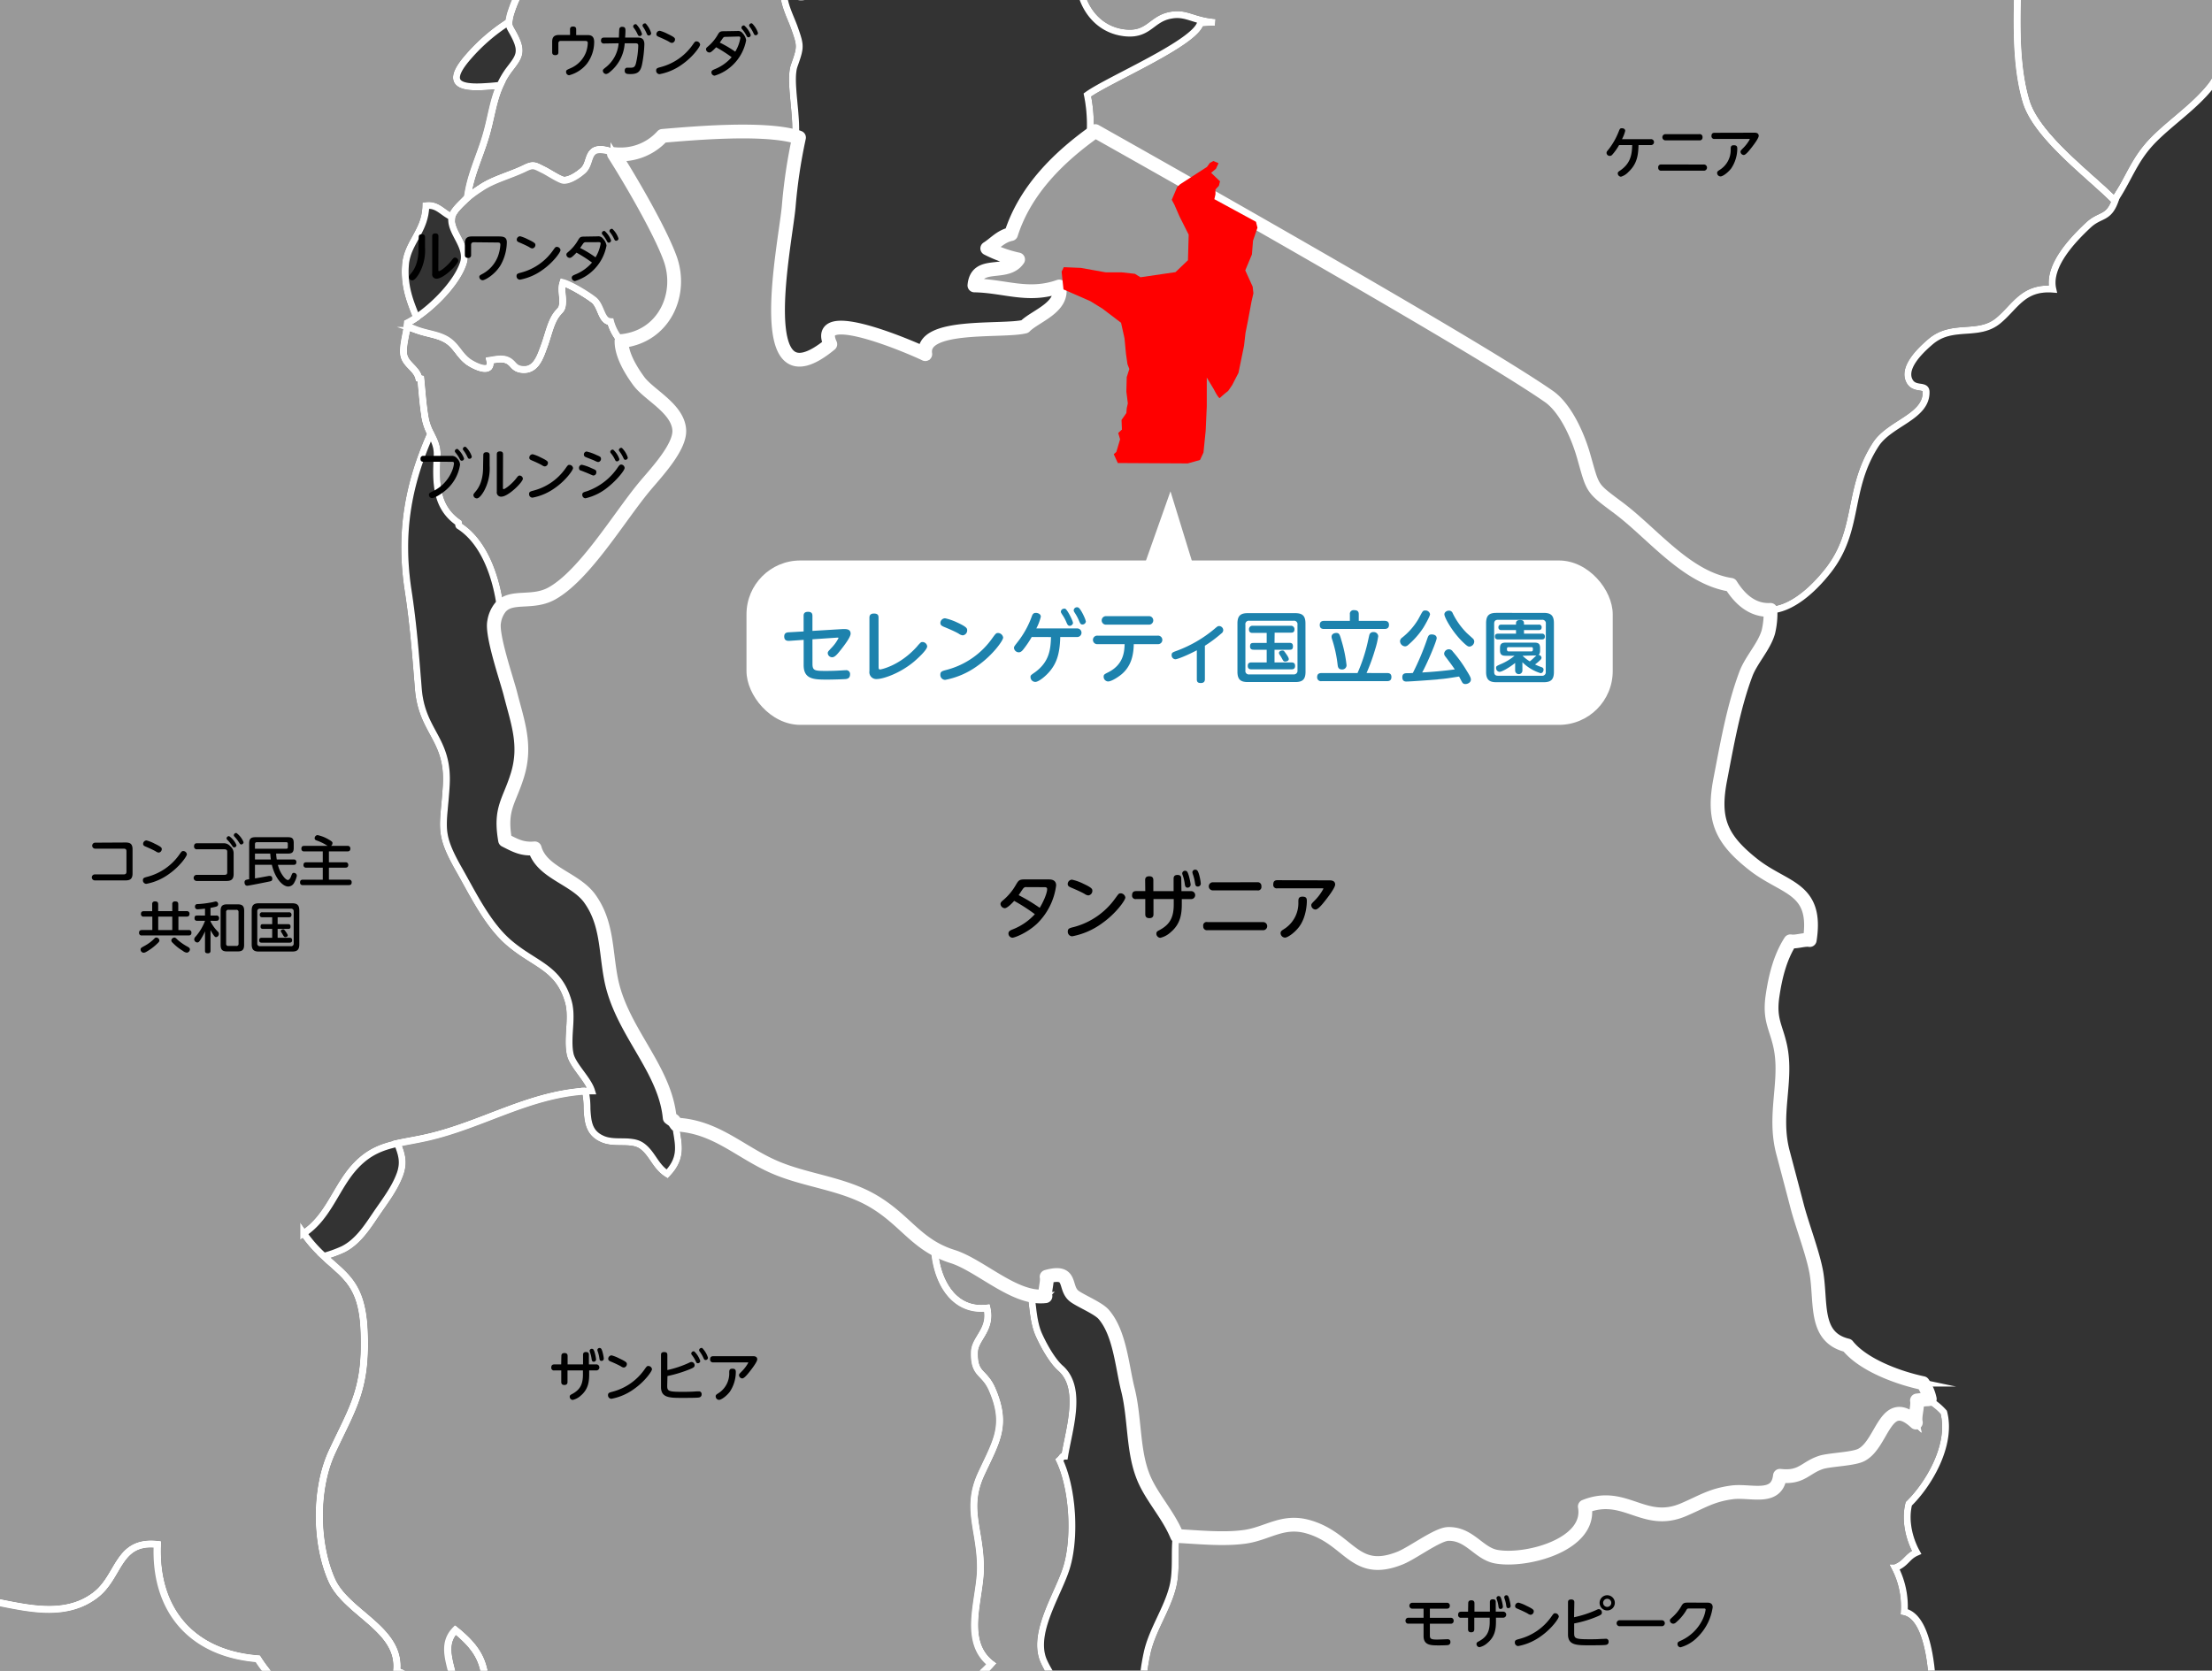 <svg id="レイヤー_1" data-name="レイヤー 1" xmlns="http://www.w3.org/2000/svg" viewBox="0 0 642 485"><rect x="0" y="0" width="642" height="485" fill="#333333" stroke="none"/><defs><style>.cls-1{opacity:0.5;}.cls-2,.cls-6{fill:#fff;}.cls-2{stroke:#000;}.cls-2,.cls-3{stroke-miterlimit:10;stroke-width:2px;}.cls-3,.cls-4{fill:none;stroke:#fff;}.cls-4{stroke-linecap:round;stroke-linejoin:round;stroke-width:4px;}.cls-5{fill:red;}.cls-7{fill:#1d82ad;}</style></defs><title>アートボード 1</title><g class="cls-1"><path class="cls-2" d="M980.78-399.59c-7,12.49-12.46,12.34-15.45,21.75-3.51,11.11-5.53,21.37-11.28,32.58-3.82,7.44-8.76,19.3-14.56,25.14-3.4,3.47-8.78,4.09-11.6,7,0,0-4.65,2.34-4,5.34s5,4.33,4.66,6.3.89,3.3-2.34,5.61C920.17-291.6,913-272,909.1-265.3c-3.32,5.58-6.31,9.79-7.72,16.17s-.56,13.91-7.82,16.05c-4.83,7-6.13,15.35-10.32,22.5-3.66,6.13-12.22,16-16.53,20.28-2.65,23-35.06,48.58-50.6,62.82-8.81,8-19,17.44-28.15,25.57-8.4,7.6-20.6,19.7-30.82,23.85-7.65,3.13-11.67,2.58-18.16,7.94-5.49,4.55-10.92,9.07-16.43,13.16-6.54,4.88-9.33,9.22-14.92,14.72-4.35,4.31-11.5,6.84-16,10.93-9.74,8.9-13.74,22.65-24.79,30.08-5.6,3.85-13.06,2.72-17.45,8.45-3.85,5-3.47,12.49-7.89,17.93C636.8,31,630.1,35.44,625.06,40.52c-5.51,5.58-6.95,10.75-10.92,16.89-.14.21-.29.46-.46.7-7.49-7.49-22.6-18.6-25.63-28.75-4.26-14.19-2-33.59-2-48.74,0-15.76,1.22-32.1,2-47.76.8-15.91-2.12-33.74,2-48.72.5-1.76.24-5.07.1-6.81,8.64-.22,11.41-8.2,14.79-14.1s7.12-9.33,12.73-14.12c2.07-1.78,4.18-3.61,6.28-5.41a71.38,71.38,0,0,1,9.87-7.32c6.76-3.92,13.54-2.17,20.88-5s12.44-9.21,16.87-14c6.26-6.84,8.86-4.7,17-8.09,6.79-2.81,9.26-7,17.62-8,7.86-.94,15.81.1,24.08.19,9.91.15,13.35,1.25,19.12-5,5-5.42,84.4-79.4,103.53-99.13a71.24,71.24,0,0,0,11.52-16c-16.67-.86-58.06,2.07-65.5-.67-25.6-9.45-79.48-24.28-103.71-38.06-10.85-6.14-18.91-1.28-21.63-15.18-1-5.2-.94-10.16-3.23-14.87-2.48-5.07-8.32-7.55-10.73-12-4.89-9.14-5.59-19.87-3.11-29.88a48,48,0,0,1,9.31-18.94c.17,0,.39,0,.57,0,7.49,15.21,22.31,24.74,32.29,38,11.5,5.75,25.62,15.21,36,9.87,12.71-6.57,20-16.19,35.46-17.58,8-.75,17.35,1.76,25.21,0,6.76-1.61,15-7.1,21.54-10.28,16.07-7.91,27-1.68,44.52-3.23,1.59-3,2.82-1.9,4.42-4.86,8.33.46,18.69,1.59,26,1.44,7.79-.12,12-4.67,20-5.87,6.54-11.88,29-9.62,44.17-26.11,5.82-6.31,14.58-.37,23.48,6.66,5.49,4.28-.62,12.87-5.32,16.8-.55.5-1.64,0-2.22.43-2.58,2.09-4.45,8.71-1.3,10.23,1.35.67,5.17-3.15,6.25-2.26,11,9.53-11.14,19.42-2.26,30C977.34-401.51,982.25-402.19,980.78-399.59Z"/><path class="cls-2" d="M590.12-122.65c.14,1.75.39,5-.1,6.81-4.09,15-1.16,32.8-2,48.72-.8,15.66-2,32-2,47.76,0,15.14-2.24,34.55,2,48.74,3,10.15,18.14,21.25,25.63,28.75.17-.24.33-.5.46-.7a4.83,4.83,0,0,1-.24.82c-1.93,5.36-4.33,3.88-7.8,7.12-4.26,4-11.82,11.72-10.27,18.57-8.64-.63-10.85,5-15.78,9.1-5.87,4.91-13.31.7-19.7,6.14-3.85,3.27-8.21,8-6,11.65,1.51,2.41,4.64.74,4.7,2.88.21,7.31-10.59,9.1-14.61,15.31-8.51,13.14-4.52,24.81-13.9,36.7-4.74,6-10.83,11.11-16.75,11.38-4.05.22-8-1.76-11.48-7.27-12.87-2-22.69-14.87-32.65-22.35-8.08-6-7.26-5.18-10.2-15.42-1.75-6-5.27-13.6-9.94-16.89-22-15.33-118.91-69.85-131.68-77.06-.91-.5-1.37-.77-1.37-.77a42.69,42.69,0,0,0-.84-9.77c6.13-4.45,31.42-15.07,32.82-20.91,1.37,0,2.84-.28,4.28-.14-6.76-.55-8.4-3.1-13.38-2-5.29,1.18-6.06,5.83-13,5C318.64,8.61,314,2.19,313.23-4.89a19.11,19.11,0,0,1,1-8.76c2.82-7.7,11.41-13.57,15.93-20.84,6.81-11.07,7.72-15,21.94-15.9,1.22-5.13,2.84-13.14,5.36-17.5,3.7-6.35,9.57-7.75,8.76-16.14-.89-9.39-13.67-25.63-18.91-33.81-3-4.62-5.82-8.59-8-13.91-2.65-6.59-5.77-8.83-9.24-13.62-5.15-7.17-6.52-16.15-8.86-24.21,6.4-6.08,12.44-12.56,19.35-18.57,6.78-5.83,11.16-12.15,15.88-18.57,4.07-5.48,5.65-7.51,5.65-9.51a.15.15,0,0,1,.1,0c1,.27,3.68.41,4.38,1s.72,2.5,1.18,2.77c3.88,2.41,9.14,2,14.25,2.23,1.23,7.77-.79,25.75,7,29.26,5.49,2.41,10.32.77,15.81-.12,4.62-.77,8.88,1.78,14.53,2.1,7.8.39,16.31-1.28,22.4,3.47,5.2,4.07,9.17,10.49,14.29,15,5.61,5,10.56,9.07,17,12.7,7.27,4.11,15.08,3,22.84,4.65,3.63,7.5,27.26,5.91,32.85,2.89,4.88-2.57,6.55-7.94,9.86-11.52,2.87-3.15,6.66-7.6,10.56-9.86,3.13-1.82,7.32-1.59,10.59-2.84a29.42,29.42,0,0,1,10.3-2.14c7.77-.34,12.9-2.45,18.79,4.14,2.21,2.41,2.84,5.83,6.07,7.31,3.39,1.56,8.51.15,11.93,0,4.36-.21,7.85-1.06,11.94-1.44a16.44,16.44,0,0,1,5,.34c-2.1,1.8-4.21,3.63-6.28,5.41-5.61,4.79-9.29,8.1-12.73,14.12S598.76-122.88,590.12-122.65Z"/><path class="cls-2" d="M559.59,406.22c-1,0-2.19.24-3.22.33.31,1.81-.75,4.64-.32,6.42-8.9-8.28-9.53,6-15.71,9.34-2.26,1.28-9.1,1.4-11.74,2.21-4.74,1.52-5.61,4.65-12,3.9-.84,7.34-8.61,4.06-14,4.83-5.92.82-8.45,2.65-13.93,5-11.58,5-17-5.61-28.7-.91,2,11.16-17.21,16.19-25.82,14.54-5.08-1-7.65-6.76-13.91-6.57-3.16.15-10.35,5.6-13.89,7-13.5,5.41-14.61-5.87-27.05-9.19-7.15-1.86-11.46,2.07-17.91,3-6.16.89-13.6.1-19.75-.21-.05-.07-.09-.24-.14-.31-2.7-6.42-7.72-11.4-9.94-17.52-2.79-7.49-2.19-16.73-4.23-24.78-1.66-6.62-2.31-16.33-7-21.73-1.61-1.86-6.76-3.92-8.57-5.32-3.13-2.45-.29-7.75-8-5.61.31,1.61-.63,4-.33,5.65a13,13,0,0,1-4.05-.19c-7.68-1.52-16.09-9.19-22.91-11.33a27.9,27.9,0,0,1-5.18-2.21c-6.59-3.66-10.06-9.22-17.64-13.74-8.83-5.3-19.64-6-28.85-10-10-4.33-16.94-11.74-28.46-12.35-.07-.1-.15-.19-.22-.31-.75-1.11-.43-.65-1.75-1.66-1.4-14.56-14.27-25.36-17.09-40.61-1.54-8.21-1.08-15.91-6-22.88-4.26-6.08-14.07-7.51-16.08-14.73-3.65.34-5.7-.87-8.61-2.34-1.62-9.31,1.22-11.17,3.61-19,2.62-8.64.07-15.16-2.05-23.48-1-4-5.58-17.15-4.72-21a8.81,8.81,0,0,1,1.81-4.16c3.22-3.7,9.21-.87,14.89-4,9.55-5.29,19.54-22.13,26.83-30.92,3.13-3.8,10.57-11.5,10.18-16.63-.46-6.25-8.85-10.13-11.76-14.14-2.34-3.18-5-7.67-5-11.53v-.07c12.44-1.25,18-13.77,14-24.28-3.06-8.21-11.53-22.67-16.19-30a14.85,14.85,0,0,0,1.54.09,16.26,16.26,0,0,0,12.54-5.37c9.58-.82,28.94-2.48,38.57.17a5.41,5.41,0,0,1,1.06.31,154.41,154.41,0,0,0-3,20.16c-1.08,11.43-11.14,59,12.08,39.84-5.32-11.52,23.6.94,27.57,2.88-1.39-9.14,22.33-6.38,28.87-8,3-3.08,11.38-5.53,10-11.64-9,3.18-15.74-.15-24.61-.31.68-7.44,9.24-2.53,12.68-7.55a35.94,35.94,0,0,1-8.95-3.2c2.24-1.4,3.9-3.54,6.91-4.16,4.14-13,14.15-22.57,24.45-29.89,12.77,7.2,109.7,61.72,131.68,77.06,4.67,3.29,8.19,10.93,9.94,16.89,2.94,10.23,2.12,9.38,10.2,15.42,10,7.48,19.78,20.38,32.65,22.35,3.44,5.51,7.43,7.49,11.48,7.27a23.3,23.3,0,0,1-.62,6.45c-1.23,4.24-5,8.09-6.52,12.18-3.59,9.6-5.44,20.28-7.39,30.39-2.26,11.6-.07,17.28,9.45,24.83,9.14,7.27,18.89,6.62,16.48,22-1.61-.27-4,.67-5.61.36-3,4.65-4.38,10.35-5.17,15.73-1.06,7,1,9.09,2.21,14.7,2.19,10.08-2.14,19.7.79,30.82,1.23,4.64,2.77,10.47,4,15.18,1.45,5.77,4.77,14.24,5.73,19.9,1.45,8.83-.72,18.67,9,21,4.52,5.68,14.79,9.44,21.89,10.93a12.54,12.54,0,0,1,2,4.62A2.42,2.42,0,0,0,559.59,406.22Z"/><path class="cls-2" d="M197.11,124.87c.39,5.13-7,12.83-10.18,16.63-7.29,8.79-17.28,25.63-26.83,30.92-5.68,3.13-11.67.31-14.89,4-1.16-8.91-4.65-19.15-12-23.79-.19-.27,0-.55-.1-.86-6.73-4.62-6.64-11.82-6.23-19.61.12-2.57-.87-4.4-1.85-6.35a15.7,15.7,0,0,1-1.49-4c-.72-3.75-1-8.27-1.37-11.88a2.92,2.92,0,0,1-.56-.14c-.6-2.86-3.9-4-4.38-6.86-.38-2.38.62-5.58,1-8.32a25.75,25.75,0,0,0,3,1.27c3.3,1.15,6.08,1.25,8.71,2.94,2.48,1.69,3.3,4,5.48,5.8,1.56,1.37,7.72,4.52,6.76,0,1.71-.26,3.56-.74,5.15,0,1.81.86,1.66,2.28,4.05,2.62,4.16.55,5.41-3.59,6.57-6.69s1.83-6.59,3.39-8.92c1.23-1.83,2-1.52,2-4.28,0-1.92-.55-3.44.07-5.3,2.19.58,6.89,3.42,8.9,5,2.26,1.73,2.14,6.21,4.91,6.33a13.83,13.83,0,0,0,3.2,5.78c0,3.87,2.65,8.35,5,11.53C188.26,114.74,196.65,118.62,197.11,124.87Z"/><path class="cls-2" d="M357.46-67.9c-2.52,4.36-4.14,12.37-5.36,17.5-14.22.86-15.13,4.83-21.94,15.9-4.52,7.27-13.11,13.14-15.93,20.84a19.11,19.11,0,0,0-1,8.76,19,19,0,0,1-4.74-1c-2.58-1.16-3.78-4.4-5.82-6-3.35,9.5-13.36-.07-18.43-.48-.17,6.47-9.16,11.52-12.11,4.48C268.79-8,261.64-6.76,260.76-10c1.49,9.41-10.83,5.41-14.53,4.18-1.68-.55-.89-1.69-3.51-1.25-.5,0-3.06,2.79-3.85,3.27-2.31,1.56-7.17,4.81-8.52,1.44a14,14,0,0,0-2.82-.56c-.46,3.49,1.9,7.8,3,10.9,1.87,5.3,1.93,5.58,0,11-1.57,4.33.94,14.44.31,20.76-9.63-2.65-29-1-38.57-.17a16.26,16.26,0,0,1-12.54,5.37c-2.86-1.2-6-2.14-7.51-.92s-1.28,3.83-2.88,5.39c-1.27,1.21-4,3.06-5.77,2.93-1.11-.1-4.43-2.31-5.7-2.93-2.79-1.35-3-1.8-5.65-.5-4.28,2.07-9.15,3.22-12.83,5.77a33.27,33.27,0,0,0-3.75,2.75c.8-6.38,3.42-11.48,5.25-17.56,1.64-5.34,2.1-10.39,4.23-15.06a24,24,0,0,1,2.6-4.47c2.64-3.47,4-4.91,2-9.19-1.28-2.72-2.1-3.27-2-4.83a13.92,13.92,0,0,1,.75-3.17c2.31-7,6-10.73,9.81-17,3.42-5.63,5.15-12.13,9.36-17.54,3.27-4.24,10.81-10,11.57-15.79.62-4.65-1.59-4.79,2.46-8.8,2.19-2.17,4.55-4.83,6.57-7,2.84-3.06,12.58-9.29,13.19-14.17a6.59,6.59,0,0,1,.55-1.23c-1-.36-1-1-2.31-1.18a88.69,88.69,0,0,1-6.06-33.74c0-6.21-.55-11.59,2.14-16.77.94-1.86,2.76-4.41,2.84-6.57a6,6,0,0,0-1.45-4.57c6.91-10.83-.74-13.21,15.61-9.75,12.54,2.62,17.18,8,28.11,14.44,3.78-2.21,6.3-4.52,6.83-9.27,9.27-1.87,16.68-4.5,26.33-5.48,12.39-1.22,20,1.47,30.56-5a102.67,102.67,0,0,0,16.65-13.24c2.34,8.06,3.71,17,8.86,24.21,3.47,4.79,6.59,7,9.24,13.62,2.14,5.32,5,9.29,8,13.91,5.24,8.18,18,24.42,18.91,33.81C367-75.65,361.16-74.25,357.46-67.9Z"/><path class="cls-2" d="M180.36,99.13v.07a13.83,13.83,0,0,1-3.2-5.78c-2.77-.12-2.65-4.6-4.91-6.33-2-1.54-6.71-4.38-8.9-5-.62,1.87,0,3.39-.07,5.3,0,2.76-.75,2.45-2,4.28-1.56,2.33-2.26,5.83-3.39,8.92s-2.41,7.24-6.57,6.69c-2.4-.34-2.24-1.76-4.05-2.62-1.59-.74-3.44-.26-5.15,0,1,4.52-5.2,1.37-6.76,0-2.17-1.83-3-4.11-5.48-5.8-2.64-1.69-5.41-1.8-8.71-2.94a25.75,25.75,0,0,1-3-1.27,8.7,8.7,0,0,0,.1-.92,24.58,24.58,0,0,0,2.65-1.59c5.32-3.53,11.76-10.23,13.55-15.68,1.63-5-3.88-8.88-3.35-13.31a.43.43,0,0,1,.07-.24c.36-1.66,2.58-3.66,3.61-4.71a10.53,10.53,0,0,1,.89-.86,33.27,33.27,0,0,1,3.75-2.75c3.68-2.55,8.56-3.7,12.83-5.77,2.65-1.3,2.86-.86,5.65.5,1.27.62,4.59,2.82,5.7,2.93,1.78.14,4.5-1.71,5.77-2.93,1.59-1.56,1.28-4.12,2.88-5.39s4.65-.27,7.51.92a14.85,14.85,0,0,1-1.54-.09c4.65,7.38,13.12,21.83,16.19,30C198.32,85.36,192.8,97.88,180.36,99.13Z"/><path class="cls-2" d="M202-78.44a6.59,6.59,0,0,0-.55,1.23C200.84-72.33,191.1-66.1,188.26-63c-2,2.19-4.38,4.84-6.57,7-4.05,4-1.85,4.14-2.46,8.8-.75,5.8-8.3,11.55-11.57,15.79-4.21,5.41-5.94,11.91-9.36,17.54-3.78,6.28-7.5,10-9.81,17a13.92,13.92,0,0,0-.75,3.17,53.25,53.25,0,0,0-11.81,10.15c-8.88,10.11,1.3,9.07,9.22,8.33-2.12,4.67-2.58,9.72-4.23,15.06-1.83,6.07-4.45,11.17-5.25,17.56a10.53,10.53,0,0,0-.89.86c-1,1-3.25,3-3.61,4.71-2.79-1.25-4.23-3.77-7.58-3.27-.14,7.48-5.42,10.66-5.92,17.25-.48,6.14,1.35,10.66,3.23,15.25a24.58,24.58,0,0,1-2.65,1.59,8.7,8.7,0,0,1-.1.92c-.34,2.74-1.34,5.94-1,8.32.48,2.86,3.78,4,4.38,6.86a2.92,2.92,0,0,0,.56.14c.38,3.61.65,8.13,1.37,11.88a15.7,15.7,0,0,0,1.49,4c-6.52,14.75-9.05,28.64-6.52,45.41,1.54,10,2.16,18.53,3,28.88,1.1,12.49,8.91,14.37,8.08,27.91-.74,12.1-2.5,13.38,3.58,24.11,4,7,8.25,15.93,14.46,21.34,7.49,6.5,14.51,7.19,17.37,17.16,1.39,4.79-.46,10.39.55,15.28.67,3.25,5.2,7.29,6.23,10.69-.62,0-1.25,0-1.88.07-16.58,1.08-29.86,9.77-45.72,13.42-3.25.73-6.13,1.18-8.78,1.76-4.46,1-8.3,2.41-12.13,6.49-5.66,6-7.75,14.8-15.08,19.61A37.87,37.87,0,0,0,94,364.71c6,5.65,11,8,11.59,21.13.82,17.35-3.13,22.42-9.34,35.76-4.89,10.63-4.77,26.51,0,37.2,4.36,9.65,20.18,14.13,18.82,26.32,5.36,2,10.76,4.89,16.82,4-.86-5.77-4.14-11.38.22-15.9,9.67,7.79,8.56,12.58,9.24,24,.5,8.37,8,20.79,0,26.66-7.75-9.29-14.77-1.4-25-1.68-10-16.58-31.74-25.07-41.58-40.66-19.32-1.52-30-14.25-29.16-33.2-11.64-1.3-10.85,9.29-18,14.73-8,6.11-18,4.14-27,2.34-16.24-3.27-34.14-11.84-34.62-31.64-11.82,0-19.22,12.25-31.42,11.52.43-2.17-.86-5.37-.39-7.55-7.19-1.4-11.79-3.63-16.7-5.17a35.05,35.05,0,0,0-12.34-1.66c-10.73.45-22.89,2-33.11,2.62-1.8.12-13.55,1.76-14.6,1.32-8.18-3.42-3.13-4.89-4.26-12.22-1.1-7.12,1.71-26.33-6.14-27.74,5.36-17.28-13.12-19.54-14.53-35.92-.56-6.62,3.46-14.41,3.73-22.26.33-8.73-1.64-16.58-2.28-24.21-.67-7.43,3.83-12.77,3.54-19.63-.43-11-4.38-5.73-13.14-5.17-17.35,1.16-33.16-1.08-32.09-21.08-5.1-1.45-9,.07-10.64,4.86-11.21,1.06-22.26-2.72-34.07-2.17-.21,9.14.21,12.22-2.84,20.7-2.55,7-6,9.34-5.54,18.6-5.9,2.41-13.5,2-19.64,2.91-6.33.91-12.12,4.43-17.59,4.94-8,.7-7.31-3.7-13.95-5.29-5.27-1.25-12.58,4.46-18.91,1.71-8.25-3.66-4-9.89-6.62-17.28-3.17-9.05-6.66-5.37-11.64-12.25-4.5-6.23-8.49-33.23-5.77-40.52-3.81-2.93-5-7.07-4-12-53.06-2.67-105.9,1.37-158.22,2.31a24.53,24.53,0,0,0-2.16-1.63,17.88,17.88,0,0,0-2.57-1.54c-3.7-1.63-8.62-1.81-11.36-4.91,6.49-4,12.1-8.93,14.73-13.91,4-7.72,3.29-12.37,10.23-18.41,5-4.24,8-6.93,12.25-8.18a27.6,27.6,0,0,1,9.44-.82c.17,1.76,1.22,2.77,1.32,4.66,14,2.41,11.46-13.18,23.55-13a16.58,16.58,0,0,1,20.88-6.62c.67,10.7,1.64,14.36,7.36,21.59,9.24-2.07,17.26-15.31,24.88-22.54,6.62-6.18,15.86-12.53,20.94-20.81,7.6-12.37-1.16-65.66,14.51-67.1,3.81-19.88,13.91-33.57,34.77-34.84C-325.5,36.48-322.63,25-317,10.49c11-27.94,12.85-59.67,14.73-90.52.69-11,12.39-23.63,18.67-33.09,5.08-7.61,6.21-7.73,5.2-17.62a38.88,38.88,0,0,0-3.18-10.87,4.09,4.09,0,0,0,1-.28c2.57-8,.34-15.4.93-21.71.58-5.78.86-4.24,3.44-8.74.39-.6,3.68-1.18,4.6-2.43,1.06-1.42-.79-4.38.15-5.75,4.47-6.62,8-6,14-9.87,6.81-4.38,7.56-9.07,17.68-7.87,1.11,6.84,16.24,9.65,21.82,14,9.05,7,13.83,8.79,25.09,11.72,4.52,1.15,8.38,3.56,12.94,4.93,6.66,2.07,8.47.24,14.9,0,10-.28,20.95,4,30.7,5.89,1.69-8.88-4.48-15.91,4.07-21.85,4.5-3.06,20.23-6.06,21.12,1.87,11.22,4.79,39.75-11.35,48.85-17.58a23.27,23.27,0,0,1,10.85,8.64c4.52,1.06,24.09-3.39,27.65-5.8,3.81-2.52,3-7.63,9-10,5-1.93,10.42-.72,15.09.79,9.91,3.22,17.83,9.89,29.65,8.06,8.54-1.35,20.35-.55,26.3-.67a87.51,87.51,0,0,0,6.47,8.21c6.86,7.43,16.85,9.77,19.85,19.92,7,.79,9.41-3.08,15.38-5,5.36-1.83,9.53-2.27,16.27-2.62,10.59-.46,19.54-1,26.44-9.44,5.92,2.57,8.79,6.57,13,11,2.14,2.26,1.75,5,4.6,7.34,2.7,2.21,6.25,1.15,8.93,3.32,11.31,9.17,12.53,19.08,26.51,26.35q.77-1.05,1.39-2a6,6,0,0,1,1.45,4.57c-.08,2.16-1.9,4.71-2.84,6.57-2.69,5.18-2.14,10.56-2.14,16.77a88.69,88.69,0,0,0,6.06,33.74C201-79.45,201-78.8,202-78.44Z"/><path class="cls-2" d="M561.64,572.56c-2.05,4.4-4.14,4.16-5.32,9.31-.07.1-3.75,2.33-3.9,2.86-.43,1.8,2.55,2.52,1.3,3.8-4.21,4.24-12.27,1.27-8.92,5.29,1,1.16,4.12-.94,4.89.43,4.5,7.87-2.16,9.77-14.15,15.91-5.24,2.72.94,10-1.18,14.66-2.34,5.18-4.55,9.81-9.94,11.48-1.54.48-3.71-3.46-4.77-2.29-.82.86,2.36,3.15,2.52,5.13.77,8-15,6.31-21.66,11.62-8.13,6.42-11,10.18-19.85,14.56-11.93,6-39,6.76-41.05,24.08-18.5-10.4-16.72,16.29-34,14.94-2.86,7.43-11.5,17.59-16.39,23.61-9.09,11.14-16.67,7.17-27.6,13.31-8.61,4.83-10.75,17.69-17.23,23.91-10.08,9.53-16.19.86-27.65,2.82-.43,5.66,3.27,9,3.77,13,.6,4.91-1.27,9.16-1.35,14.6-.09,6.78,2.5,9.34,3.7,14.87,1.06,5,.36,11.09,1.64,15.64,3,10.51,7.56,14.34,8,26.45.31,8.52-2.46,23.87,2.57,30.77,1.92-4.45,4.33-13.72,6.6-16.31-1.1,12.13,1,22.83-1.23,33.35-2.31,10.76-7.79,22.37-7.82,33,1.56,0,3.34.38,4.91.38,3.06,12.39-14.13,34.74-24,39.32-13.33,6.18-35.47,15.79-48.84,13.57-2.86-3.06-9.89-.17-13,4.21,3.42,10.32-9.48,7.36-15.95,6.59-.36,15.4-16.87,20.57-11.93,36.74a17.27,17.27,0,0,0,7.55-.05c.62-2.05,2.64-5.29,2.86-6.57,3.8,9.34.08,19.42-4.28,27.86a6.73,6.73,0,0,0-.8-.74c-3.39-2.84-7.25-2.45-10.81-4.4a32.67,32.67,0,0,0-4.69-2.14c-3.35-1.06-1.47.84-3.66-7.2-.93-3.42.92-6.9-1.28-11.52-1.59-3.42-6.16-6.69-8.71-8.55,0-.34-.05-.75-.05-1.1-1.28-27.76,10.46-49,2.53-75.67-4.95-16.46-4.21-48.05-12.48-65.52a1.62,1.62,0,0,1,.31-.24c7.12-4.79,12.61-11.91,18.91-17.56,6.06-5.44,11.65-16.05,18.29-20.16,2.57-7.34,2.09-16.68,3.44-24.44.86-5.13,3.85-6.78,4.62-11.28.63-3.78-3.78-7.9-1.81-10.44,1.63-2.1,4.57.28,6.47-.77.93-.51,2.88-3,3.51-3.82,2.12-2.7,4.11-7,5.63-10.16,2.41-5.06,1.47-4.05,0-9.75-.79-3.1-3.2-8.73,1.39-10.25,1-5.44-12.39-20.74-4-21.9.74-.91,0-.91,1.34-1.28,1-3.4,2-6.86,3.27-10,.5-1.27,5.56-7.27,5.48-8.44-.27-5.34-5.73-1.49-7.32-5.34-1.3-3.08,2.87-7.48,4.18-9.81,4.23-7.63,2.22-14.39,3.11-23.36.8-8.08,2.36-15.79,1.92-24.44-5-1.59-7.36-.58-11.19-4-1.59-1.44-1.8-3.47-4.14-5.18a34.7,34.7,0,0,0-5.27-2.69c-8.35-2.69-20,1.83-21.2-10-3.47-3.27-10.3-5.56-15.14-7.43-2.31-.86-6.45-3.17-9.16-1.83s-1.69,5.17-5.32,5.72c-1.16-7.79-14.89-8.3-21.2-7.94-1.54-3.94-2.12-8.4-3.08-12.64h.14c.43-8.21,2.67-16.24,2.31-23.58,6.08-.51,11.12-4.43,16.72-6.2,14.58-4.55,28.44-9.31,42.81-13.07,9.1-2.41,36.36-6.26,41-15.45a6.92,6.92,0,0,0,.8-2.75c4.05-.39,8.76-2.24,11.29-1.87.92,3.92,2.79,5.72,4.6,9.33,4,8.09,5.87,11,16.43,9,6.83-1.32,13.07-5.12,19.76-.43,5.77,4,6.54,13.23,4.47,19.71s-7.38,12.3-9.24,18.58C312,609.61,309,614.5,309,622.72c.07,7.94,5.32,12.9,10.34,18,4.7,4.86,10.66,8.25,15.16,12.68,2,1.92,5,5.44,6,8,1.28,3.25.62,7.14,2.43,10.49,7.07,1.52,6.78-9.22,6-13-1.47-7.43,2.05-12.66,4.5-19.76,1.2-3.35,2-7.39,5.24-9.14,4-2.1,5.54-.63,8.45-4.84,4.4-6.42,4.94-13.88,4.12-21.87-.45-3.83-3.13-5.53-3-9.4.1-4.72,3.12-4.41,6-7,10.81-9.82-3.18-26.59-10.1-35.3-7.84-10-18.93-17.56-25.62-28.52-.43-.69-.8-1.37-1.18-2.07v0c-6.19-11.65-7.29-27.7-4.43-41,1.42-6.71,5.83-12.7,7.49-19.39,1.18-4.76.34-10.11,1-14.9.05.07.09.24.14.31,6.14.31,13.59,1.1,19.75.21,6.45-1,10.76-4.91,17.91-3,12.44,3.32,13.55,14.6,27.05,9.19,3.54-1.42,10.73-6.86,13.89-7,6.26-.19,8.83,5.6,13.91,6.57,8.61,1.64,27.82-3.39,25.82-14.54,11.72-4.71,17.11,5.89,28.7.91,5.48-2.38,8-4.21,13.93-5,5.44-.77,13.21,2.52,14-4.83,6.43.75,7.31-2.38,12-3.9,2.64-.8,9.48-.93,11.74-2.21,6.18-3.39,6.81-17.63,15.71-9.34-.43-1.78.63-4.6.32-6.42,1-.09,2.19-.33,3.22-.33a16.86,16.86,0,0,1,4.66,3.7c2.48,9.58-4.59,21.12-10.15,26.52-1.27,5,.22,10.46,2.26,14.12-2.86,1.25-3,3.23-6.26,4.48a24.52,24.52,0,0,1,2.67,12.77c14.6,3.11,7.32,67.9-.39,79.62-.86,1.28-3.85-.7-4.93.39-5.58,5.68,9.33,4.52,12.88,10.66C562.62,562.42,563.42,568.75,561.64,572.56Z"/><path class="cls-2" d="M926.23,605.3c-1.73,6.57-5.27,8.32-4.95,16.92.05,1.75-.36,8.95-7,1-1.42-1.71-8.35-24.59-15.74-15.95-1.61,1.87,1.35,13.6,1.54,16.19,0,.24,1,5.63,1,5.63.22,2-2.41,6.25-.6,7.91,8.68,7.79.26,9.65-1.15,13.25-2.21,5.68-3.23,10.15-5.94,15.72-6.74,13.84-.55,26.85-8.27,41.58-3.68,7.1-4.11,11.76-4.91,19.9-.74,7.43-3.75,12.53-6.72,19.11a141,141,0,0,1-9,17.66c-4.36,7.29-3.68,11.67-4.95,20.12-1.25,8.16-6,12.13-8.73,19.92-2.43,6.81-3.42,12.85-6.42,19.7-2.52,5.68-5.85,11.31-8.73,17.09-3.49,7-4.18,13-6.74,20.11-4.4,12.51-14,23.79-15.2,36.55-.72,8.49.41,9.57-4.93,17.69-4.41,6.78-5.51,11.69-7.89,20.21-.75,2.67-2.81,7.75-4.05,10.85-.74,1.76.82,4.35-.12,6-1.15,2-4.91,1-5.65,2.17-4.29,6.62-1.76,14.56-6.32,20.52-7.07,9.26-9.87,16.53-23.73,19.06-11,2-26.63-4.5-34.65,3.2-9,8.59-24.13,19.88-34.74,11.52-3-2.38-3.2-7-5.92-9-3.83-2.89-6.31-1-10.22-2.69s-4.28-3.18-7.24-4.7-4.12-.36-8.52-3.37c-9.94-6.86-12.46-16.56-13.11-29.71-.27-5.77,2.81-12,2-16.94-.89-5.72-8.78-8-5.78-12.77,1.88-2.94,7.77-.46,9.63-3.34,1.06-1.56-4.53-4.91-4.64-5-1.56-1.28.44-4.86-.21-6.73-1.61-4.69-2.26-10-4.69-14.25-4-7-8.49-7.82-9-16.38-.26-3.94.36-19.71,2-23.9,1.42-3.66,5.92-5.15,7.56-8.37,1.39-2.82-1-5.75,1.15-9.53,3.37-5.8,12.25-6.67,15.95-12.34,1.92-3,1.83-7.63,2.74-11,1.4-5.15,2-5.3,4.21-8.73,1-1.66,4.67-5.68,6.19-7.73,1.18-1.64,4.7-6,5.73-7.2,4.71-5.46,9.12-9,9.94-16.91.45-4.14-.39-7.07.24-10.94s5.78-5.7,2.62-9.8c-.56-.72-2.31.51-2.72-.31-2.87-5.25-.1-10.93-3.3-17.59-2.19-4.55-.38-8.76-3-12.9-3.23-5.18-10.09-14.1-9.82-20.12s2.93-8.66-.82-19.08c-3.13-8.68,10.25-16.62,14.53-24.9,5.51-10.71-1.3-19.7,6.42-28.42,5.15-5.87,13.35,2.34,20.47-1.39,5-2.62,8.45-14.43,13-12.63,2.19.86,0,4.14,1.37,5.73,1.06,1.23,4.33,1.06,5.59,0,2.91-2.5,3.25-6.11,6-3.66,2.36,2.11-.34,6.73,2.31,8.64,6.25,4.47.26-12.06,4-15.61,4-3.85,9.31,5.2,14.79,4.86,3.22-.19,9-8,11.76-5.83,3.22,2.48-1.73,11,2.12,11.67,9.55,1.64,9.26-30.2,21.76-29.57.12,4.12-1,9.31,2.28,11.64C803,611,813,604.7,809.66,599.53c-4-6.35-2.74-6,1-14.29.56-1.32-1.83-3.58-1.71-5.59.17-3.12,5.58-5.17,7.68-3,3.13,3.22-4.31,9.87-.65,12.63s5.66-4.59,9-7.58c4.74-4.28,5.85-3.46,10.49-6s7.1,2.1,4.48-6.47c-1.33-4.31-9.89-1.87-6.08-8.49a4.41,4.41,0,0,1,2-2c2.55-.79,6.86,1.63,8.64-.36,4.35-4.86-10.44-14.82-7.08-21,9.44-17.18,6.26-2,11.19,3.49,8.59,9.45,8.85-10.39,19.15-14.94,22.64-10-7.27-36,2.65-44.65,15.4-13.3,18.67-21,25.79-12.15,3.9,4.86,2.29,8.55,7,13.95,5.37,6.19,2.6,10.81,6.42,17.5,3.54,6.3,2.33,10.85,4.62,18.22,1.8,5.7,5.9,9.6,7,15.79,1.34,7.49-1.35,12.88-1,19.92.34,7.24,2.81,10.47,1.76,17.73-1.15,7.56-2,7.6,1.18,15.13C925.64,592.94,928.07,598.37,926.23,605.3Z"/><path class="cls-2" d="M374.2,586.94c-2.86,2.55-5.87,2.24-6,7-.14,3.87,2.55,5.56,3,9.4.82,8,.28,15.45-4.12,21.87-2.91,4.21-4.48,2.74-8.45,4.84-3.23,1.75-4,5.78-5.24,9.14-2.45,7.1-6,12.34-4.5,19.76.77,3.75,1.06,14.49-6,13-1.81-3.35-1.15-7.24-2.43-10.49-1-2.51-4-6-6-8-4.5-4.43-10.46-7.82-15.16-12.68-5-5.13-10.27-10.1-10.34-18-.07-8.21,2.94-13.11,5.08-20.29,1.86-6.28,7.17-12.12,9.24-18.58s1.3-15.71-4.47-19.71c-6.69-4.69-12.94-.89-19.76.43-10.56,2-12.41-.91-16.43-9-1.81-3.61-3.68-5.41-4.6-9.33-2.53-.37-7.24,1.47-11.29,1.87.36-4.55-5.29-7-6.25-13.16-1.32-8.27,4.53-8.95,7.15-17.16,2.55-7.91.15-13.67,5.22-20.6,4.09-5.59,10.39-9.24,14.82-14.18-8.56-6.59-3.11-19-3.1-27.88,0-11.24-4.53-17.28.33-27.55,4.35-9.4,7.55-14,3-24.44-2.31-5.18-5.3-3.94-5.08-10.74.1-3.92,5.07-6.47,3.63-12.73-9.72,1.15-14.63-7.85-15.23-17a27.9,27.9,0,0,0,5.18,2.21c6.83,2.14,15.23,9.8,22.91,11.33.51,3.85.72,8,2.22,11.29,1.66,3.66,4.09,7.77,6.33,9.7,6.43,5.78,2.41,17.56,1.13,25.46-.94,0-.39.07-1.54,1.13,3.9,8.11,4.81,22.47,2.05,31.33-2.39,7.67-10.11,18.94-6.59,27,1.59,3.61,3.49,5.27,4.11,9.34.62,4.28.19,6.64,2.09,10.28,2.22,4.24,2.57,6.71,2.86,11.57.32,5.44,2.41,5.1,4.88,9.1,2.26,3.71,1.18,7.1,1.57,11.31.34,3.9,2.36,7,3.35,10.92.86,3.3.53,8.8,4.62,9.45,2.77.48,7.56-2.88,8.56-5.36,4.7-.86,10.28,8.62,13.76,10.29-.92-6.16-2.58-18.26-7.25-23-3.54-3.54-6.74-2.14-6.11-8.79a27.49,27.49,0,0,1,1.93-6.18c.38.7.75,1.39,1.18,2.07,6.69,11,17.78,18.57,25.62,28.52C371,560.35,385,577.11,374.2,586.94Z"/><path class="cls-2" d="M287.73,483c-4.43,4.94-10.73,8.59-14.82,14.18-5.07,6.93-2.67,12.7-5.22,20.6-2.62,8.21-8.47,8.9-7.15,17.16,1,6.19,6.61,8.61,6.25,13.16a6.92,6.92,0,0,1-.8,2.75c-4.65,9.19-31.91,13-41,15.45-14.38,3.77-28.24,8.52-42.81,13.07-5.59,1.76-10.64,5.68-16.72,6.2.36,7.34-1.88,15.37-2.31,23.58H163c-9.57-.55-20.26.5-29.81.39-5.9-.05-5.41-.09-10.88,2.52-4.12,2-8.11,4.48-12.53,5.34-7.31,5.46-8.06,12.49-9.26,22.14,0,.15,0,.26-.05.43-7.12.37-17.42-1.59-23.49,2.34-4.83,3.15-8.47,9.26-12.92,13-10.59,8.88-19.7,21.44-25.87,32.8-7,12.94-16,11.76-27.84,10.47-2.93-.31-6-.65-9.17-.74-14.17-.6-28.08,2.41-40.61-6.19a27.11,27.11,0,0,1-3-2.48c-3.13-3-4.42-5.77-10.08-7.27-5.25-1.37-16.58-1.06-21.92-.05-11.21,2.19-25.6,11.91-38.76,6l-.22-.12c-6.28-3.22-31.57-33.4-49.44-48.8,0,0-1.1-110,.07-132.94,13.86-2.84,83.23-.36,83.23-.36,1.16-8.56.19-17.42,5-24.47-7.38-4.36-6-20.24-6.83-28.1-.63-6.5-.69-13.53-1-20.5,4.91,1.54,9.51,3.76,16.7,5.17-.46,2.17.82,5.37.39,7.55,12.2.74,19.59-11.48,31.42-11.52.48,19.8,18.38,28.37,34.62,31.64,8.95,1.8,19,3.77,27-2.34,7.14-5.44,6.35-16,18-14.73-.8,18.94,9.84,31.67,29.16,33.2,9.84,15.59,31.61,24.08,41.58,40.66,10.2.28,17.21-7.61,25,1.68,7.94-5.87.46-18.29,0-26.66-.68-11.45.43-16.24-9.24-24-4.36,4.52-1.08,10.13-.22,15.9-6.06.92-11.47-2-16.82-4,1.35-12.18-14.46-16.67-18.82-26.32-4.79-10.7-4.91-26.57,0-37.2,6.21-13.35,10.16-18.41,9.34-35.76C105,372.71,100,370.35,94,364.71a37,37,0,0,0,5.65-2.05c4.19-2.14,6.88-6.28,9.39-10s5.56-7.55,7.12-11.95c1.3-3.78.14-6.19-.79-8.83,2.65-.58,5.53-1,8.78-1.76,15.86-3.65,29.14-12.34,45.72-13.42a25.35,25.35,0,0,1,.5,5.25c.22,3.82.56,7,4.47,8.71,3.63,1.63,8.38-.15,11.43,2s3.92,6,7.36,8.13c4.93-5.13,3-9.21,2.43-14.48.07.12.15.21.22.31,11.52.62,18.5,8,28.46,12.35,9.21,4,20,4.66,28.85,10,7.58,4.52,11.05,10.08,17.64,13.74.6,9.14,5.51,18.14,15.23,17,1.44,6.26-3.53,8.81-3.63,12.73-.22,6.81,2.77,5.56,5.08,10.74,4.59,10.46,1.39,15-3,24.44-4.86,10.27-.31,16.31-.33,27.55C284.62,463.94,279.18,476.4,287.73,483Z"/></g><path class="cls-3" d="M980.78-399.59c-7,12.49-12.46,12.34-15.45,21.75-3.51,11.11-5.53,21.37-11.28,32.58-3.82,7.44-8.76,19.3-14.56,25.14-3.4,3.47-8.78,4.09-11.6,7,0,0-4.65,2.34-4,5.34s5,4.33,4.66,6.3.89,3.3-2.34,5.61C920.17-291.6,913-272,909.1-265.3c-3.32,5.58-6.31,9.79-7.72,16.17s-.56,13.91-7.82,16.05c-4.83,7-6.13,15.35-10.32,22.5-3.66,6.13-12.22,16-16.53,20.28-2.65,23-35.06,48.58-50.6,62.82-8.81,8-19,17.44-28.15,25.57-8.4,7.6-20.6,19.7-30.82,23.85-7.65,3.13-11.67,2.58-18.16,7.94-5.49,4.55-10.92,9.07-16.43,13.16-6.54,4.88-9.33,9.22-14.92,14.72-4.35,4.31-11.5,6.84-16,10.93-9.74,8.9-13.74,22.65-24.79,30.08-5.6,3.85-13.06,2.72-17.45,8.45-3.85,5-3.47,12.49-7.89,17.93C636.8,31,630.1,35.44,625.06,40.52c-5.51,5.58-6.95,10.75-10.92,16.89-.14.21-.29.46-.46.7-7.49-7.49-22.6-18.6-25.63-28.75-4.26-14.19-2-33.59-2-48.74,0-15.76,1.22-32.1,2-47.76.8-15.91-2.12-33.74,2-48.72.5-1.76.24-5.07.1-6.81,8.64-.22,11.41-8.2,14.79-14.1s7.12-9.33,12.73-14.12c2.07-1.78,4.18-3.61,6.28-5.41a71.38,71.38,0,0,1,9.87-7.32c6.76-3.92,13.54-2.17,20.88-5s12.44-9.21,16.87-14c6.26-6.84,8.86-4.7,17-8.09,6.79-2.81,9.26-7,17.62-8,7.86-.94,15.81.1,24.08.19,9.91.15,13.35,1.25,19.12-5,5-5.42,84.4-79.4,103.53-99.13a71.24,71.24,0,0,0,11.52-16c-16.67-.86-58.06,2.07-65.5-.67-25.6-9.45-79.48-24.28-103.71-38.06-10.85-6.14-18.91-1.28-21.63-15.18-1-5.2-.94-10.16-3.23-14.87-2.48-5.07-8.32-7.55-10.73-12-4.89-9.14-5.59-19.87-3.11-29.88a48,48,0,0,1,9.31-18.94c.17,0,.39,0,.57,0,7.49,15.21,22.31,24.74,32.29,38,11.5,5.75,25.62,15.21,36,9.87,12.71-6.57,20-16.19,35.46-17.58,8-.75,17.35,1.76,25.21,0,6.76-1.61,15-7.1,21.54-10.28,16.07-7.91,27-1.68,44.52-3.23,1.59-3,2.82-1.9,4.42-4.86,8.33.46,18.69,1.59,26,1.44,7.79-.12,12-4.67,20-5.87,6.54-11.88,29-9.62,44.17-26.11,5.82-6.31,14.58-.37,23.48,6.66,5.49,4.28-.62,12.87-5.32,16.8-.55.5-1.64,0-2.22.43-2.58,2.09-4.45,8.71-1.3,10.23,1.35.67,5.17-3.15,6.25-2.26,11,9.53-11.14,19.42-2.26,30C977.34-401.51,982.25-402.19,980.78-399.59Z"/><path class="cls-3" d="M590.12-122.65c.14,1.75.39,5-.1,6.81-4.09,15-1.16,32.8-2,48.72-.8,15.66-2,32-2,47.76,0,15.14-2.24,34.55,2,48.74,3,10.15,18.14,21.25,25.63,28.75.17-.24.33-.5.46-.7a4.83,4.83,0,0,1-.24.82c-1.93,5.36-4.33,3.88-7.8,7.12-4.26,4-11.82,11.72-10.27,18.57-8.64-.63-10.85,5-15.78,9.1-5.87,4.91-13.31.7-19.7,6.14-3.85,3.27-8.21,8-6,11.65,1.51,2.41,4.64.74,4.7,2.88.21,7.31-10.59,9.1-14.61,15.31-8.51,13.14-4.52,24.81-13.9,36.7-4.74,6-10.83,11.11-16.75,11.38-4.05.22-8-1.76-11.48-7.27-12.87-2-22.69-14.87-32.65-22.35-8.08-6-7.26-5.18-10.2-15.42-1.75-6-5.27-13.6-9.94-16.89-22-15.33-118.91-69.85-131.68-77.06-.91-.5-1.37-.77-1.37-.77a42.69,42.69,0,0,0-.84-9.77c6.13-4.45,31.42-15.07,32.82-20.91,1.37,0,2.84-.28,4.28-.14-6.76-.55-8.4-3.1-13.38-2-5.29,1.18-6.06,5.83-13,5C318.64,8.61,314,2.19,313.23-4.89a19.11,19.11,0,0,1,1-8.76c2.82-7.7,11.41-13.57,15.93-20.84,6.81-11.07,7.72-15,21.94-15.9,1.22-5.13,2.84-13.14,5.36-17.5,3.7-6.35,9.57-7.75,8.76-16.14-.89-9.39-13.67-25.63-18.91-33.81-3-4.62-5.82-8.59-8-13.91-2.65-6.59-5.77-8.83-9.24-13.62-5.15-7.17-6.52-16.15-8.86-24.21,6.4-6.08,12.44-12.56,19.35-18.57,6.78-5.83,11.16-12.15,15.88-18.57,4.07-5.48,5.65-7.51,5.65-9.51a.15.15,0,0,1,.1,0c1,.27,3.68.41,4.38,1s.72,2.5,1.18,2.77c3.88,2.41,9.14,2,14.25,2.23,1.23,7.77-.79,25.75,7,29.26,5.49,2.41,10.32.77,15.81-.12,4.62-.77,8.88,1.78,14.53,2.1,7.8.39,16.31-1.28,22.4,3.47,5.2,4.07,9.17,10.49,14.29,15,5.61,5,10.56,9.07,17,12.7,7.27,4.11,15.08,3,22.84,4.65,3.63,7.5,27.26,5.91,32.85,2.89,4.88-2.57,6.55-7.94,9.86-11.52,2.87-3.15,6.66-7.6,10.56-9.86,3.13-1.82,7.32-1.59,10.59-2.84a29.42,29.42,0,0,1,10.3-2.14c7.77-.34,12.9-2.45,18.79,4.14,2.21,2.41,2.84,5.83,6.07,7.31,3.39,1.56,8.51.15,11.93,0,4.36-.21,7.85-1.06,11.94-1.44a16.44,16.44,0,0,1,5,.34c-2.1,1.8-4.21,3.63-6.28,5.41-5.61,4.79-9.29,8.1-12.73,14.12S598.76-122.88,590.12-122.65Z"/><path class="cls-3" d="M559.59,406.22c-1,0-2.19.24-3.22.33.31,1.81-.75,4.64-.32,6.42-8.9-8.28-9.53,6-15.71,9.34-2.26,1.28-9.1,1.4-11.74,2.21-4.74,1.52-5.61,4.65-12,3.9-.84,7.34-8.61,4.06-14,4.83-5.92.82-8.45,2.65-13.93,5-11.58,5-17-5.61-28.7-.91,2,11.16-17.21,16.19-25.82,14.54-5.08-1-7.65-6.76-13.91-6.57-3.16.15-10.35,5.6-13.89,7-13.5,5.41-14.61-5.87-27.05-9.19-7.15-1.86-11.46,2.07-17.91,3-6.16.89-13.6.1-19.75-.21-.05-.07-.09-.24-.14-.31-2.7-6.42-7.72-11.4-9.94-17.52-2.79-7.49-2.19-16.73-4.23-24.78-1.66-6.62-2.31-16.33-7-21.73-1.61-1.86-6.76-3.92-8.57-5.32-3.13-2.45-.29-7.75-8-5.61.31,1.61-.63,4-.33,5.65a13,13,0,0,1-4.05-.19c-7.68-1.52-16.09-9.19-22.91-11.33a27.9,27.9,0,0,1-5.18-2.21c-6.59-3.66-10.06-9.22-17.64-13.74-8.83-5.3-19.64-6-28.85-10-10-4.33-16.94-11.74-28.46-12.35-.07-.1-.15-.19-.22-.31-.75-1.11-.43-.65-1.75-1.66-1.4-14.56-14.27-25.36-17.09-40.61-1.54-8.21-1.08-15.91-6-22.88-4.26-6.08-14.07-7.51-16.08-14.73-3.65.34-5.7-.87-8.61-2.34-1.62-9.31,1.22-11.17,3.61-19,2.62-8.64.07-15.16-2.05-23.48-1-4-5.58-17.15-4.72-21a8.81,8.81,0,0,1,1.81-4.16c3.22-3.7,9.21-.87,14.89-4,9.55-5.29,19.54-22.13,26.83-30.92,3.13-3.8,10.57-11.5,10.18-16.63-.46-6.25-8.85-10.13-11.76-14.14-2.34-3.18-5-7.67-5-11.53v-.07c12.44-1.25,18-13.77,14-24.28-3.06-8.21-11.53-22.67-16.19-30a14.85,14.85,0,0,0,1.54.09,16.26,16.26,0,0,0,12.54-5.37c9.58-.82,28.94-2.48,38.57.17a5.41,5.41,0,0,1,1.06.31,154.41,154.41,0,0,0-3,20.16c-1.08,11.43-11.14,59,12.08,39.84-5.32-11.52,23.6.94,27.57,2.88-1.39-9.14,22.33-6.38,28.87-8,3-3.08,11.38-5.53,10-11.64-9,3.18-15.74-.15-24.61-.31.68-7.44,9.24-2.53,12.68-7.55a35.94,35.94,0,0,1-8.95-3.2c2.24-1.4,3.9-3.54,6.91-4.16,4.14-13,14.15-22.57,24.45-29.89,12.77,7.2,109.7,61.72,131.68,77.06,4.67,3.29,8.19,10.93,9.94,16.89,2.94,10.23,2.12,9.38,10.2,15.42,10,7.48,19.78,20.38,32.65,22.35,3.44,5.51,7.43,7.49,11.48,7.27a23.3,23.3,0,0,1-.62,6.45c-1.23,4.24-5,8.09-6.52,12.18-3.59,9.6-5.44,20.28-7.39,30.39-2.26,11.6-.07,17.28,9.45,24.83,9.14,7.27,18.89,6.62,16.48,22-1.61-.27-4,.67-5.61.36-3,4.65-4.38,10.35-5.17,15.73-1.06,7,1,9.09,2.21,14.7,2.19,10.08-2.14,19.7.79,30.82,1.23,4.64,2.77,10.47,4,15.18,1.45,5.77,4.77,14.24,5.73,19.9,1.45,8.83-.72,18.67,9,21,4.52,5.68,14.79,9.44,21.89,10.93a12.54,12.54,0,0,1,2,4.62A2.42,2.42,0,0,0,559.59,406.22Z"/><path class="cls-3" d="M197.11,124.87c.39,5.13-7,12.83-10.18,16.63-7.29,8.79-17.28,25.63-26.83,30.92-5.68,3.13-11.67.31-14.89,4-1.16-8.91-4.65-19.15-12-23.79-.19-.27,0-.55-.1-.86-6.73-4.62-6.64-11.82-6.23-19.61.12-2.57-.87-4.4-1.85-6.35a15.7,15.7,0,0,1-1.49-4c-.72-3.75-1-8.27-1.37-11.88a2.92,2.92,0,0,1-.56-.14c-.6-2.86-3.9-4-4.38-6.86-.38-2.38.62-5.58,1-8.32a25.75,25.75,0,0,0,3,1.27c3.3,1.15,6.08,1.25,8.71,2.94,2.48,1.69,3.3,4,5.48,5.8,1.56,1.37,7.72,4.52,6.76,0,1.71-.26,3.56-.74,5.15,0,1.81.86,1.66,2.28,4.05,2.62,4.16.55,5.41-3.59,6.57-6.69s1.83-6.59,3.39-8.92c1.23-1.83,2-1.52,2-4.28,0-1.92-.55-3.44.07-5.3,2.19.58,6.89,3.42,8.9,5,2.26,1.73,2.14,6.21,4.91,6.33a13.83,13.83,0,0,0,3.2,5.78c0,3.87,2.65,8.35,5,11.53C188.26,114.74,196.65,118.62,197.11,124.87Z"/><path class="cls-3" d="M357.46-67.9c-2.52,4.36-4.14,12.37-5.36,17.5-14.22.86-15.13,4.83-21.94,15.9-4.52,7.27-13.11,13.14-15.93,20.84a19.11,19.11,0,0,0-1,8.76,19,19,0,0,1-4.74-1c-2.58-1.16-3.78-4.4-5.82-6-3.35,9.5-13.36-.07-18.43-.48-.17,6.47-9.16,11.52-12.11,4.48C268.79-8,261.64-6.76,260.76-10c1.49,9.41-10.83,5.41-14.53,4.18-1.68-.55-.89-1.69-3.51-1.25-.5,0-3.06,2.79-3.85,3.27-2.31,1.56-7.17,4.81-8.52,1.44a14,14,0,0,0-2.82-.56c-.46,3.49,1.9,7.8,3,10.9,1.87,5.3,1.93,5.58,0,11-1.57,4.33.94,14.44.31,20.76-9.63-2.65-29-1-38.57-.17a16.26,16.26,0,0,1-12.54,5.37c-2.86-1.2-6-2.14-7.51-.92s-1.28,3.83-2.88,5.39c-1.27,1.21-4,3.06-5.77,2.93-1.11-.1-4.43-2.31-5.7-2.93-2.79-1.35-3-1.8-5.65-.5-4.28,2.07-9.15,3.22-12.83,5.77a33.27,33.27,0,0,0-3.75,2.75c.8-6.38,3.42-11.48,5.25-17.56,1.64-5.34,2.1-10.39,4.23-15.06a24,24,0,0,1,2.6-4.47c2.64-3.47,4-4.91,2-9.19-1.28-2.72-2.1-3.27-2-4.83a13.92,13.92,0,0,1,.75-3.17c2.31-7,6-10.73,9.81-17,3.42-5.63,5.15-12.13,9.36-17.54,3.27-4.24,10.81-10,11.57-15.79.62-4.65-1.59-4.79,2.46-8.8,2.19-2.17,4.55-4.83,6.57-7,2.84-3.06,12.58-9.29,13.19-14.17a6.59,6.59,0,0,1,.55-1.23c-1-.36-1-1-2.31-1.18a88.69,88.69,0,0,1-6.06-33.74c0-6.21-.55-11.59,2.14-16.77.94-1.86,2.76-4.41,2.84-6.57a6,6,0,0,0-1.45-4.57c6.91-10.83-.74-13.21,15.61-9.75,12.54,2.62,17.18,8,28.11,14.44,3.78-2.21,6.3-4.52,6.83-9.27,9.27-1.87,16.68-4.5,26.33-5.48,12.39-1.22,20,1.47,30.56-5a102.67,102.67,0,0,0,16.65-13.24c2.34,8.06,3.71,17,8.86,24.21,3.47,4.79,6.59,7,9.24,13.62,2.14,5.32,5,9.29,8,13.91,5.24,8.18,18,24.42,18.91,33.81C367-75.65,361.16-74.25,357.46-67.9Z"/><path class="cls-3" d="M180.36,99.13v.07a13.83,13.83,0,0,1-3.2-5.78c-2.77-.12-2.65-4.6-4.91-6.33-2-1.54-6.71-4.38-8.9-5-.62,1.87,0,3.39-.07,5.3,0,2.76-.75,2.45-2,4.28-1.56,2.33-2.26,5.83-3.39,8.92s-2.41,7.24-6.57,6.69c-2.4-.34-2.24-1.76-4.05-2.62-1.59-.74-3.44-.26-5.15,0,1,4.52-5.2,1.37-6.76,0-2.17-1.83-3-4.11-5.48-5.8-2.64-1.69-5.41-1.8-8.71-2.94a25.75,25.75,0,0,1-3-1.27,8.7,8.7,0,0,0,.1-.92,24.58,24.58,0,0,0,2.65-1.59c5.32-3.53,11.76-10.23,13.55-15.68,1.63-5-3.88-8.88-3.35-13.31a.43.43,0,0,1,.07-.24c.36-1.66,2.58-3.66,3.61-4.71a10.53,10.53,0,0,1,.89-.86,33.27,33.27,0,0,1,3.75-2.75c3.68-2.55,8.56-3.7,12.83-5.77,2.65-1.3,2.86-.86,5.65.5,1.27.62,4.59,2.82,5.7,2.93,1.78.14,4.5-1.71,5.77-2.93,1.59-1.56,1.28-4.12,2.88-5.39s4.65-.27,7.51.92a14.85,14.85,0,0,1-1.54-.09c4.65,7.38,13.12,21.83,16.19,30C198.32,85.36,192.8,97.88,180.36,99.13Z"/><path class="cls-3" d="M202-78.44a6.59,6.59,0,0,0-.55,1.23C200.84-72.33,191.1-66.1,188.26-63c-2,2.19-4.38,4.84-6.57,7-4.05,4-1.85,4.14-2.46,8.8-.75,5.8-8.3,11.55-11.57,15.79-4.21,5.41-5.94,11.91-9.36,17.54-3.78,6.28-7.5,10-9.81,17a13.92,13.92,0,0,0-.75,3.17,53.25,53.25,0,0,0-11.81,10.15c-8.88,10.11,1.3,9.07,9.22,8.33-2.12,4.67-2.58,9.72-4.23,15.06-1.83,6.07-4.45,11.17-5.25,17.56a10.53,10.53,0,0,0-.89.86c-1,1-3.25,3-3.61,4.71-2.79-1.25-4.23-3.77-7.58-3.27-.14,7.48-5.42,10.66-5.92,17.25-.48,6.14,1.35,10.66,3.23,15.25a24.58,24.58,0,0,1-2.65,1.59,8.7,8.7,0,0,1-.1.92c-.34,2.74-1.34,5.94-1,8.32.48,2.86,3.78,4,4.38,6.86a2.92,2.92,0,0,0,.56.14c.38,3.61.65,8.13,1.37,11.88a15.7,15.7,0,0,0,1.49,4c-6.52,14.75-9.05,28.64-6.52,45.41,1.54,10,2.16,18.53,3,28.88,1.1,12.49,8.91,14.37,8.08,27.91-.74,12.1-2.5,13.38,3.58,24.11,4,7,8.25,15.93,14.46,21.34,7.49,6.5,14.51,7.19,17.37,17.16,1.39,4.79-.46,10.39.55,15.28.67,3.25,5.2,7.29,6.23,10.69-.62,0-1.25,0-1.88.07-16.58,1.08-29.86,9.77-45.72,13.42-3.25.73-6.13,1.18-8.78,1.76-4.46,1-8.3,2.41-12.13,6.49-5.66,6-7.75,14.8-15.08,19.61A37.87,37.87,0,0,0,94,364.71c6,5.65,11,8,11.59,21.13.82,17.35-3.13,22.42-9.34,35.76-4.89,10.63-4.77,26.51,0,37.2,4.36,9.65,20.18,14.13,18.82,26.32,5.36,2,10.76,4.89,16.82,4-.86-5.77-4.14-11.38.22-15.9,9.67,7.79,8.56,12.58,9.24,24,.5,8.37,8,20.79,0,26.66-7.75-9.29-14.77-1.4-25-1.68-10-16.58-31.74-25.07-41.58-40.66-19.32-1.52-30-14.25-29.16-33.2-11.64-1.3-10.85,9.29-18,14.73-8,6.11-18,4.14-27,2.34-16.24-3.27-34.14-11.84-34.62-31.64-11.82,0-19.22,12.25-31.42,11.52.43-2.17-.86-5.37-.39-7.55-7.19-1.4-11.79-3.63-16.7-5.17a35.05,35.05,0,0,0-12.34-1.66c-10.73.45-22.89,2-33.11,2.62-1.8.12-13.55,1.76-14.6,1.32-8.18-3.42-3.13-4.89-4.26-12.22-1.1-7.12,1.71-26.33-6.14-27.74,5.36-17.28-13.12-19.54-14.53-35.92-.56-6.62,3.46-14.41,3.73-22.26.33-8.73-1.64-16.58-2.28-24.21-.67-7.43,3.83-12.77,3.54-19.63-.43-11-4.38-5.73-13.14-5.17-17.35,1.16-33.16-1.08-32.09-21.08-5.1-1.45-9,.07-10.64,4.86-11.21,1.06-22.26-2.72-34.07-2.17-.21,9.14.21,12.22-2.84,20.7-2.55,7-6,9.34-5.54,18.6-5.9,2.41-13.5,2-19.64,2.91-6.33.91-12.12,4.43-17.59,4.94-8,.7-7.31-3.7-13.95-5.29-5.27-1.25-12.58,4.46-18.91,1.71-8.25-3.66-4-9.89-6.62-17.28-3.17-9.05-6.66-5.37-11.64-12.25-4.5-6.23-8.49-33.23-5.77-40.52-3.81-2.93-5-7.07-4-12-53.06-2.67-105.9,1.37-158.22,2.31a24.53,24.53,0,0,0-2.16-1.63,17.88,17.88,0,0,0-2.57-1.54c-3.7-1.63-8.62-1.81-11.36-4.91,6.49-4,12.1-8.93,14.73-13.91,4-7.72,3.29-12.37,10.23-18.41,5-4.24,8-6.93,12.25-8.18a27.6,27.6,0,0,1,9.44-.82c.17,1.76,1.22,2.77,1.32,4.66,14,2.41,11.46-13.18,23.55-13a16.58,16.58,0,0,1,20.88-6.62c.67,10.7,1.64,14.36,7.36,21.59,9.24-2.07,17.26-15.31,24.88-22.54,6.62-6.18,15.86-12.53,20.94-20.81,7.6-12.37-1.16-65.66,14.51-67.1,3.81-19.88,13.91-33.57,34.77-34.84C-325.5,36.48-322.63,25-317,10.49c11-27.94,12.85-59.67,14.73-90.52.69-11,12.39-23.63,18.67-33.09,5.08-7.61,6.21-7.73,5.2-17.62a38.88,38.88,0,0,0-3.18-10.87,4.09,4.09,0,0,0,1-.28c2.57-8,.34-15.4.93-21.71.58-5.78.86-4.24,3.44-8.74.39-.6,3.68-1.18,4.6-2.43,1.06-1.42-.79-4.38.15-5.75,4.47-6.62,8-6,14-9.87,6.81-4.38,7.56-9.07,17.68-7.87,1.11,6.84,16.24,9.65,21.82,14,9.05,7,13.83,8.79,25.09,11.72,4.52,1.15,8.38,3.56,12.94,4.93,6.66,2.07,8.47.24,14.9,0,10-.28,20.95,4,30.7,5.89,1.69-8.88-4.48-15.91,4.07-21.85,4.5-3.06,20.23-6.06,21.12,1.87,11.22,4.79,39.75-11.35,48.85-17.58a23.27,23.27,0,0,1,10.85,8.64c4.52,1.06,24.09-3.39,27.65-5.8,3.81-2.52,3-7.63,9-10,5-1.93,10.42-.72,15.09.79,9.91,3.22,17.83,9.89,29.65,8.06,8.54-1.35,20.35-.55,26.3-.67a87.51,87.51,0,0,0,6.47,8.21c6.86,7.43,16.85,9.77,19.85,19.92,7,.79,9.41-3.08,15.38-5,5.36-1.83,9.53-2.27,16.27-2.62,10.59-.46,19.54-1,26.44-9.44,5.92,2.57,8.79,6.57,13,11,2.14,2.26,1.75,5,4.6,7.34,2.7,2.21,6.25,1.15,8.93,3.32,11.31,9.17,12.53,19.08,26.51,26.35q.77-1.05,1.39-2a6,6,0,0,1,1.45,4.57c-.08,2.16-1.9,4.71-2.84,6.57-2.69,5.18-2.14,10.56-2.14,16.77a88.69,88.69,0,0,0,6.06,33.74C201-79.45,201-78.8,202-78.44Z"/><path class="cls-3" d="M561.64,572.56c-2.05,4.4-4.14,4.16-5.32,9.31-.07.1-3.75,2.33-3.9,2.86-.43,1.8,2.55,2.52,1.3,3.8-4.21,4.24-12.27,1.27-8.92,5.29,1,1.16,4.12-.94,4.89.43,4.5,7.87-2.16,9.77-14.15,15.91-5.24,2.72.94,10-1.18,14.66-2.34,5.18-4.55,9.81-9.94,11.48-1.54.48-3.71-3.46-4.77-2.29-.82.86,2.36,3.15,2.52,5.13.77,8-15,6.31-21.66,11.62-8.13,6.42-11,10.18-19.85,14.56-11.93,6-39,6.76-41.05,24.08-18.5-10.4-16.72,16.29-34,14.94-2.86,7.43-11.5,17.59-16.39,23.61-9.09,11.14-16.67,7.17-27.6,13.31-8.61,4.83-10.75,17.69-17.23,23.91-10.08,9.53-16.19.86-27.65,2.82-.43,5.66,3.27,9,3.77,13,.6,4.91-1.27,9.16-1.35,14.6-.09,6.78,2.5,9.34,3.7,14.87,1.06,5,.36,11.09,1.64,15.64,3,10.51,7.56,14.34,8,26.45.31,8.52-2.46,23.87,2.57,30.77,1.92-4.45,4.33-13.72,6.6-16.31-1.1,12.13,1,22.83-1.23,33.35-2.31,10.76-7.79,22.37-7.82,33,1.56,0,3.34.38,4.91.38,3.06,12.39-14.13,34.74-24,39.32-13.33,6.18-35.47,15.79-48.84,13.57-2.86-3.06-9.89-.17-13,4.21,3.42,10.32-9.48,7.36-15.95,6.59-.36,15.4-16.87,20.57-11.93,36.74a17.27,17.27,0,0,0,7.55-.05c.62-2.05,2.64-5.29,2.86-6.57,3.8,9.34.08,19.42-4.28,27.86a6.73,6.73,0,0,0-.8-.74c-3.39-2.84-7.25-2.45-10.81-4.4a32.67,32.67,0,0,0-4.69-2.14c-3.35-1.06-1.47.84-3.66-7.2-.93-3.42.92-6.9-1.28-11.52-1.59-3.42-6.16-6.69-8.71-8.55,0-.34-.05-.75-.05-1.1-1.28-27.76,10.46-49,2.53-75.67-4.95-16.46-4.21-48.05-12.48-65.52a1.62,1.62,0,0,1,.31-.24c7.12-4.79,12.61-11.91,18.91-17.56,6.06-5.44,11.65-16.05,18.29-20.16,2.57-7.34,2.09-16.68,3.44-24.44.86-5.13,3.85-6.78,4.62-11.28.63-3.78-3.78-7.9-1.81-10.44,1.63-2.1,4.57.28,6.47-.77.93-.51,2.88-3,3.51-3.82,2.12-2.7,4.11-7,5.63-10.16,2.41-5.06,1.47-4.05,0-9.75-.79-3.1-3.2-8.73,1.39-10.25,1-5.44-12.39-20.74-4-21.9.74-.91,0-.91,1.34-1.28,1-3.4,2-6.86,3.27-10,.5-1.27,5.56-7.27,5.48-8.44-.27-5.34-5.73-1.49-7.32-5.34-1.3-3.08,2.87-7.48,4.18-9.81,4.23-7.63,2.22-14.39,3.11-23.36.8-8.08,2.36-15.79,1.92-24.44-5-1.59-7.36-.58-11.19-4-1.59-1.44-1.8-3.47-4.14-5.18a34.7,34.7,0,0,0-5.27-2.69c-8.35-2.69-20,1.83-21.2-10-3.47-3.27-10.3-5.56-15.14-7.43-2.31-.86-6.45-3.17-9.16-1.83s-1.69,5.17-5.32,5.72c-1.16-7.79-14.89-8.3-21.2-7.94-1.54-3.94-2.12-8.4-3.08-12.64h.14c.43-8.21,2.67-16.24,2.31-23.58,6.08-.51,11.12-4.43,16.72-6.2,14.58-4.55,28.44-9.31,42.81-13.07,9.1-2.41,36.36-6.26,41-15.45a6.92,6.92,0,0,0,.8-2.75c4.05-.39,8.76-2.24,11.29-1.87.92,3.92,2.79,5.72,4.6,9.33,4,8.09,5.87,11,16.43,9,6.83-1.32,13.07-5.12,19.76-.43,5.77,4,6.54,13.23,4.47,19.71s-7.38,12.3-9.24,18.58C312,609.61,309,614.5,309,622.72c.07,7.94,5.32,12.9,10.34,18,4.7,4.86,10.66,8.25,15.16,12.68,2,1.92,5,5.44,6,8,1.28,3.25.62,7.14,2.43,10.49,7.07,1.52,6.78-9.22,6-13-1.47-7.43,2.05-12.66,4.5-19.76,1.2-3.35,2-7.39,5.24-9.14,4-2.1,5.54-.63,8.45-4.84,4.4-6.42,4.94-13.88,4.12-21.87-.45-3.83-3.13-5.53-3-9.4.1-4.72,3.12-4.41,6-7,10.81-9.82-3.18-26.59-10.1-35.3-7.84-10-18.93-17.56-25.62-28.52-.43-.69-.8-1.37-1.18-2.07v0c-6.19-11.65-7.29-27.7-4.43-41,1.42-6.71,5.83-12.7,7.49-19.39,1.18-4.76.34-10.11,1-14.9.05.07.09.24.14.31,6.14.31,13.59,1.1,19.75.21,6.45-1,10.76-4.91,17.91-3,12.44,3.32,13.55,14.6,27.05,9.19,3.54-1.42,10.73-6.86,13.89-7,6.26-.19,8.83,5.6,13.91,6.57,8.61,1.64,27.82-3.39,25.82-14.54,11.72-4.71,17.11,5.89,28.7.91,5.48-2.38,8-4.21,13.93-5,5.44-.77,13.21,2.52,14-4.83,6.43.75,7.31-2.38,12-3.9,2.64-.8,9.48-.93,11.74-2.21,6.18-3.39,6.81-17.63,15.71-9.34-.43-1.78.63-4.6.32-6.42,1-.09,2.19-.33,3.22-.33a16.86,16.86,0,0,1,4.66,3.7c2.48,9.58-4.59,21.12-10.15,26.52-1.27,5,.22,10.46,2.26,14.12-2.86,1.25-3,3.23-6.26,4.48a24.52,24.52,0,0,1,2.67,12.77c14.6,3.11,7.32,67.9-.39,79.62-.86,1.28-3.85-.7-4.93.39-5.58,5.68,9.33,4.52,12.88,10.66C562.62,562.42,563.42,568.75,561.64,572.56Z"/><path class="cls-3" d="M926.23,605.3c-1.73,6.57-5.27,8.32-4.95,16.92.05,1.75-.36,8.95-7,1-1.42-1.71-8.35-24.59-15.74-15.95-1.61,1.87,1.35,13.6,1.54,16.19,0,.24,1,5.63,1,5.63.22,2-2.41,6.25-.6,7.91,8.68,7.79.26,9.65-1.15,13.25-2.21,5.68-3.23,10.15-5.94,15.72-6.74,13.84-.55,26.85-8.27,41.58-3.68,7.1-4.11,11.76-4.91,19.9-.74,7.43-3.75,12.53-6.72,19.11a141,141,0,0,1-9,17.66c-4.36,7.29-3.68,11.67-4.95,20.12-1.25,8.16-6,12.13-8.73,19.92-2.43,6.81-3.42,12.85-6.42,19.7-2.52,5.68-5.85,11.31-8.73,17.09-3.49,7-4.18,13-6.74,20.11-4.4,12.51-14,23.79-15.2,36.55-.72,8.49.41,9.57-4.93,17.69-4.41,6.78-5.51,11.69-7.89,20.21-.75,2.67-2.81,7.75-4.05,10.85-.74,1.76.82,4.35-.12,6-1.15,2-4.91,1-5.65,2.17-4.29,6.62-1.76,14.56-6.32,20.52-7.07,9.26-9.87,16.53-23.73,19.06-11,2-26.63-4.5-34.65,3.2-9,8.59-24.13,19.88-34.74,11.52-3-2.38-3.2-7-5.92-9-3.83-2.89-6.31-1-10.22-2.69s-4.28-3.18-7.24-4.7-4.12-.36-8.52-3.37c-9.94-6.86-12.46-16.56-13.11-29.71-.27-5.77,2.81-12,2-16.94-.89-5.72-8.78-8-5.78-12.77,1.88-2.94,7.77-.46,9.63-3.34,1.06-1.56-4.53-4.91-4.64-5-1.56-1.28.44-4.86-.21-6.73-1.61-4.69-2.26-10-4.69-14.25-4-7-8.49-7.82-9-16.38-.26-3.94.36-19.71,2-23.9,1.42-3.66,5.92-5.15,7.56-8.37,1.39-2.82-1-5.75,1.15-9.53,3.37-5.8,12.25-6.67,15.95-12.34,1.92-3,1.83-7.63,2.74-11,1.4-5.15,2-5.3,4.21-8.73,1-1.66,4.67-5.68,6.19-7.73,1.18-1.64,4.7-6,5.73-7.2,4.71-5.46,9.12-9,9.94-16.91.45-4.14-.39-7.07.24-10.94s5.78-5.7,2.62-9.8c-.56-.72-2.31.51-2.72-.31-2.87-5.25-.1-10.93-3.3-17.59-2.19-4.55-.38-8.76-3-12.9-3.23-5.18-10.09-14.1-9.82-20.12s2.93-8.66-.82-19.08c-3.13-8.68,10.25-16.62,14.53-24.9,5.51-10.71-1.3-19.7,6.42-28.42,5.15-5.87,13.35,2.34,20.47-1.39,5-2.62,8.45-14.43,13-12.63,2.19.86,0,4.14,1.37,5.73,1.06,1.23,4.33,1.06,5.59,0,2.91-2.5,3.25-6.11,6-3.66,2.36,2.11-.34,6.73,2.31,8.64,6.25,4.47.26-12.06,4-15.61,4-3.85,9.31,5.2,14.79,4.86,3.22-.19,9-8,11.76-5.83,3.22,2.48-1.73,11,2.12,11.67,9.55,1.64,9.26-30.2,21.76-29.57.12,4.12-1,9.31,2.28,11.64C803,611,813,604.7,809.66,599.53c-4-6.35-2.74-6,1-14.29.56-1.32-1.83-3.58-1.71-5.59.17-3.12,5.58-5.17,7.68-3,3.13,3.22-4.31,9.87-.65,12.63s5.66-4.59,9-7.58c4.74-4.28,5.85-3.46,10.49-6s7.1,2.1,4.48-6.47c-1.33-4.31-9.89-1.87-6.08-8.49a4.41,4.41,0,0,1,2-2c2.55-.79,6.86,1.63,8.64-.36,4.35-4.86-10.44-14.82-7.08-21,9.44-17.18,6.26-2,11.19,3.49,8.59,9.45,8.85-10.39,19.15-14.94,22.64-10-7.27-36,2.65-44.65,15.4-13.3,18.67-21,25.79-12.15,3.9,4.86,2.29,8.55,7,13.95,5.37,6.19,2.6,10.81,6.42,17.5,3.54,6.3,2.33,10.85,4.62,18.22,1.8,5.7,5.9,9.6,7,15.79,1.34,7.49-1.35,12.88-1,19.92.34,7.24,2.81,10.47,1.76,17.73-1.15,7.56-2,7.6,1.18,15.13C925.64,592.94,928.07,598.37,926.23,605.3Z"/><path class="cls-3" d="M374.2,586.94c-2.86,2.55-5.87,2.24-6,7-.14,3.87,2.55,5.56,3,9.4.82,8,.28,15.45-4.12,21.87-2.91,4.21-4.48,2.74-8.45,4.84-3.23,1.75-4,5.78-5.24,9.14-2.45,7.1-6,12.34-4.5,19.76.77,3.75,1.06,14.49-6,13-1.81-3.35-1.15-7.24-2.43-10.49-1-2.51-4-6-6-8-4.5-4.43-10.46-7.82-15.16-12.68-5-5.13-10.27-10.1-10.34-18-.07-8.21,2.94-13.11,5.08-20.29,1.86-6.28,7.17-12.12,9.24-18.58s1.3-15.71-4.47-19.71c-6.69-4.69-12.94-.89-19.76.43-10.56,2-12.41-.91-16.43-9-1.81-3.61-3.68-5.41-4.6-9.33-2.53-.37-7.24,1.47-11.29,1.87.36-4.55-5.29-7-6.25-13.16-1.32-8.27,4.53-8.95,7.15-17.16,2.55-7.91.15-13.67,5.22-20.6,4.09-5.59,10.39-9.24,14.82-14.18-8.56-6.59-3.11-19-3.1-27.88,0-11.24-4.53-17.28.33-27.55,4.35-9.4,7.55-14,3-24.44-2.31-5.18-5.3-3.94-5.08-10.74.1-3.92,5.07-6.47,3.63-12.73-9.72,1.15-14.63-7.85-15.23-17a27.9,27.9,0,0,0,5.18,2.21c6.83,2.14,15.23,9.8,22.91,11.33.51,3.85.72,8,2.22,11.29,1.66,3.66,4.09,7.77,6.33,9.7,6.43,5.78,2.41,17.56,1.13,25.46-.94,0-.39.07-1.54,1.13,3.9,8.11,4.81,22.47,2.05,31.33-2.39,7.67-10.11,18.94-6.59,27,1.59,3.61,3.49,5.27,4.11,9.34.62,4.28.19,6.64,2.09,10.28,2.22,4.24,2.57,6.71,2.86,11.57.32,5.44,2.41,5.1,4.88,9.1,2.26,3.71,1.18,7.1,1.57,11.31.34,3.9,2.36,7,3.35,10.92.86,3.3.53,8.8,4.62,9.45,2.77.48,7.56-2.88,8.56-5.36,4.7-.86,10.28,8.62,13.76,10.29-.92-6.16-2.58-18.26-7.25-23-3.54-3.54-6.74-2.14-6.11-8.79a27.49,27.49,0,0,1,1.93-6.18c.38.7.75,1.39,1.18,2.07,6.69,11,17.78,18.57,25.62,28.52C371,560.35,385,577.11,374.2,586.94Z"/><path class="cls-3" d="M287.73,483c-4.43,4.94-10.73,8.59-14.82,14.18-5.07,6.93-2.67,12.7-5.22,20.6-2.62,8.21-8.47,8.9-7.15,17.16,1,6.19,6.61,8.61,6.25,13.16a6.92,6.92,0,0,1-.8,2.75c-4.65,9.19-31.91,13-41,15.45-14.38,3.77-28.24,8.52-42.81,13.07-5.59,1.76-10.64,5.68-16.72,6.2.36,7.34-1.88,15.37-2.31,23.58H163c-9.57-.55-20.26.5-29.81.39-5.9-.05-5.41-.09-10.88,2.52-4.12,2-8.11,4.48-12.53,5.34-7.31,5.46-8.06,12.49-9.26,22.14,0,.15,0,.26-.05.43-7.12.37-17.42-1.59-23.49,2.34-4.83,3.15-8.47,9.26-12.92,13-10.59,8.88-19.7,21.44-25.87,32.8-7,12.94-16,11.76-27.84,10.47-2.93-.31-6-.65-9.17-.74-14.17-.6-28.08,2.41-40.61-6.19a27.11,27.11,0,0,1-3-2.48c-3.13-3-4.42-5.77-10.08-7.27-5.25-1.37-16.58-1.06-21.92-.05-11.21,2.19-25.6,11.91-38.76,6l-.22-.12c-6.28-3.22-31.57-33.4-49.44-48.8,0,0-1.1-110,.07-132.94,13.86-2.84,83.23-.36,83.23-.36,1.16-8.56.19-17.42,5-24.47-7.38-4.36-6-20.24-6.83-28.1-.63-6.5-.69-13.53-1-20.5,4.91,1.54,9.51,3.76,16.7,5.17-.46,2.17.82,5.37.39,7.55,12.2.74,19.59-11.48,31.42-11.52.48,19.8,18.38,28.37,34.62,31.64,8.95,1.8,19,3.77,27-2.34,7.14-5.44,6.35-16,18-14.73-.8,18.94,9.84,31.67,29.16,33.2,9.84,15.59,31.61,24.08,41.58,40.66,10.2.28,17.21-7.61,25,1.68,7.94-5.87.46-18.29,0-26.66-.68-11.45.43-16.24-9.24-24-4.36,4.52-1.08,10.13-.22,15.9-6.06.92-11.47-2-16.82-4,1.35-12.18-14.46-16.67-18.82-26.32-4.79-10.7-4.91-26.57,0-37.2,6.21-13.35,10.16-18.41,9.34-35.76C105,372.71,100,370.35,94,364.71a37,37,0,0,0,5.65-2.05c4.19-2.14,6.88-6.28,9.39-10s5.56-7.55,7.12-11.95c1.3-3.78.14-6.19-.79-8.83,2.65-.58,5.53-1,8.78-1.76,15.86-3.65,29.14-12.34,45.72-13.42a25.35,25.35,0,0,1,.5,5.25c.22,3.82.56,7,4.47,8.71,3.63,1.63,8.38-.15,11.43,2s3.92,6,7.36,8.13c4.93-5.13,3-9.21,2.43-14.48.07.12.15.21.22.31,11.52.62,18.5,8,28.46,12.35,9.21,4,20,4.66,28.85,10,7.58,4.52,11.05,10.08,17.64,13.74.6,9.14,5.51,18.14,15.23,17,1.44,6.26-3.53,8.81-3.63,12.73-.22,6.81,2.77,5.56,5.08,10.74,4.59,10.46,1.39,15-3,24.44-4.86,10.27-.31,16.31-.33,27.55C284.62,463.94,279.18,476.4,287.73,483Z"/><path class="cls-4" d="M559.59,406.22c-1,0-2.19.24-3.22.33.31,1.81-.75,4.64-.32,6.42-8.9-8.28-9.53,6-15.71,9.34-2.26,1.28-9.1,1.4-11.74,2.21-4.74,1.52-5.61,4.65-12,3.9-.84,7.34-8.61,4.06-14,4.83-5.92.82-8.45,2.65-13.93,5-11.58,5-17-5.61-28.7-.91,2,11.16-17.21,16.19-25.82,14.54-5.08-1-7.65-6.76-13.91-6.57-3.16.15-10.35,5.6-13.89,7-13.5,5.41-14.61-5.87-27.05-9.19-7.15-1.86-11.46,2.07-17.91,3-6.16.89-13.6.1-19.75-.21-.05-.07-.09-.24-.14-.31-2.7-6.42-7.72-11.4-9.94-17.52-2.79-7.49-2.19-16.73-4.23-24.78-1.66-6.62-2.31-16.33-7-21.73-1.61-1.86-6.76-3.92-8.57-5.32-3.13-2.45-.29-7.75-8-5.61.31,1.61-.63,4-.33,5.65a13,13,0,0,1-4.05-.19c-7.68-1.52-16.09-9.19-22.91-11.33a27.9,27.9,0,0,1-5.18-2.21c-6.59-3.66-10.06-9.22-17.64-13.74-8.83-5.3-19.64-6-28.85-10-10-4.33-16.94-11.74-28.46-12.35-.07-.1-.15-.19-.22-.31-.75-1.11-.43-.65-1.75-1.66-1.4-14.56-14.27-25.36-17.09-40.61-1.54-8.21-1.08-15.91-6-22.88-4.26-6.08-14.07-7.51-16.08-14.73-3.65.34-5.7-.87-8.61-2.34-1.62-9.31,1.22-11.17,3.61-19,2.62-8.64.07-15.16-2.05-23.48-1-4-5.58-17.15-4.72-21a8.81,8.81,0,0,1,1.81-4.16c3.22-3.7,9.21-.87,14.89-4,9.55-5.29,19.54-22.13,26.83-30.92,3.13-3.8,10.57-11.5,10.18-16.63-.46-6.25-8.85-10.13-11.76-14.14-2.34-3.18-5-7.67-5-11.53v-.07c12.44-1.25,18-13.77,14-24.28-3.06-8.21-11.53-22.67-16.19-30a14.85,14.85,0,0,0,1.54.09,16.26,16.26,0,0,0,12.54-5.37c9.58-.82,28.94-2.48,38.57.17a5.41,5.41,0,0,1,1.06.31,154.41,154.41,0,0,0-3,20.16c-1.08,11.43-11.14,59,12.08,39.84-5.32-11.52,23.6.94,27.57,2.88-1.39-9.14,22.33-6.38,28.87-8,3-3.08,11.38-5.53,10-11.64-9,3.18-15.74-.15-24.61-.31.68-7.44,9.24-2.53,12.68-7.55a35.94,35.94,0,0,1-8.95-3.2c2.24-1.4,3.9-3.54,6.91-4.16,4.14-13,14.15-22.57,24.45-29.89,12.77,7.2,109.7,61.72,131.68,77.06,4.67,3.29,8.19,10.93,9.94,16.89,2.94,10.23,2.12,9.38,10.2,15.42,10,7.48,19.78,20.38,32.65,22.35,3.44,5.51,7.43,7.49,11.48,7.27a23.3,23.3,0,0,1-.62,6.45c-1.23,4.24-5,8.09-6.52,12.18-3.59,9.6-5.44,20.28-7.39,30.39-2.26,11.6-.07,17.28,9.45,24.83,9.14,7.27,18.89,6.62,16.48,22-1.61-.27-4,.67-5.61.36-3,4.65-4.38,10.35-5.17,15.73-1.06,7,1,9.09,2.21,14.7,2.19,10.08-2.14,19.7.79,30.82,1.23,4.64,2.77,10.47,4,15.18,1.45,5.77,4.77,14.24,5.73,19.9,1.45,8.83-.72,18.67,9,21,4.52,5.68,14.79,9.44,21.89,10.93a12.54,12.54,0,0,1,2,4.62A2.42,2.42,0,0,0,559.59,406.22Z"/><path class="cls-5" d="M352.45,57.82l.32-1.4V55l1-1.07.32-1.29-2.58-2.47,1.4-1.18.75-1.61-1.5-.64-1,.54-.86,1.18-7.74,5-.86.75L340.09,58l.75,1.4,1.5,3.44L345,68.13l-.21,7.41L341.17,79,331,80.49l-1.61-1-3.87-.43h-4.62l-7.2-1.29-4.94-.21-.64,1.29.54,5.16,7.84,3.44L320,89.62l5.37,4.08,1,4.51.43,4.51.43,3,.54,1.4-.75,2.36-.11,4.19.43,3.44-.32,1.4-.11,1.4-1.4,2,.11,2.79-1.07,1,.54,1.83L324,131.2l-.75.64,1.18,2.58,20.31.11,3.55-1,1-2.15.64-6.34.32-7.09V109.6l2,3.33s1.5,3,1.83,2.58a28,28,0,0,1,2.36-2l1.18-1.72,1.83-3.55,1.61-7.84.43-3.76.75-3.76,1-5.37.54-2.36-.21-1.93-2.15-4.73,1.93-4.62.32-4,1.29-3.76-.43-1.72Z"/><path d="M304.41,255.3c.5,0,2.12,0,2.12,1.74A18.85,18.85,0,0,1,301,268.13c-2.88,2.71-6.49,4.09-7.18,4.09a1.23,1.23,0,0,1-1.13-1.24c0-.69.65-.94,1.28-1.2a17.09,17.09,0,0,0,6.38-4.39,51.49,51.49,0,0,0-6-3.86c-.78.88-2.06,2.12-2.73,2.12a1.31,1.31,0,0,1-1.24-1.22c0-.46.36-.76.8-1.13a16.38,16.38,0,0,0,3.61-4.33c.88-1.49,1-1.68,2.9-1.68Zm-6.47,2.23a1,1,0,0,0-.92.34c-.23.25-1.13,1.66-1.37,2a51.35,51.35,0,0,1,6.11,3.67c.92-1.47,2.16-4.14,2.16-5.44,0-.55-.5-.55-.86-.55Z"/><path d="M326.62,260.55c0,.78-2.73,4.66-6.82,7.52a21.36,21.36,0,0,1-8.61,3.74,1.31,1.31,0,0,1-1.28-1.39c0-.84.46-1,1.74-1.3a21.51,21.51,0,0,0,12.09-8.4c.92-1.26,1-1.39,1.53-1.39A1.41,1.41,0,0,1,326.62,260.55Zm-12.39-4.09c2.79,1.26,2.81,1.66,2.81,2.14a1.32,1.32,0,0,1-1.18,1.34,2.23,2.23,0,0,1-1.07-.44c-.95-.55-2.62-1.28-4-1.87-.42-.19-.9-.4-.9-1a1.27,1.27,0,0,1,1.26-1.26A14.77,14.77,0,0,1,314.24,256.45Z"/><path d="M332.36,255.51c0-.29,0-1.13,1.18-1.13,1,0,1.2.53,1.2,1.13v3.19h5.88v-3.59c0-.31,0-1.11,1.11-1.11s1.11.69,1.11,1.11l.06,3.59h2.83a1.15,1.15,0,1,1,0,2.31H343v1.39c0,2.81-.32,5.79-3.23,8.23a6.7,6.7,0,0,1-3,1.62,1.21,1.21,0,0,1-1.15-1.24c0-.53.34-.71.9-1,2.81-1.51,4.14-3.42,4.14-7.41V261h-5.88v4.41c0,.59-.23,1.13-1.2,1.13s-1.18-.55-1.18-1.13V261h-2.67a1,1,0,0,1-1.16-1.11c0-.9.48-1.2,1.16-1.2h2.67Zm13.21,1.32a.88.88,0,0,1-.88.86c-.67,0-.76-.57-.84-1.18a13,13,0,0,0-.54-2.31,2,2,0,0,1-.19-.69.82.82,0,0,1,.82-.73.94.94,0,0,1,.5.15C345,253.35,345.57,256.43,345.57,256.83Zm2.94-.32a.85.85,0,0,1-.86.86c-.69,0-.73-.5-.84-1.18a12.14,12.14,0,0,0-.57-2.31,2.44,2.44,0,0,1-.17-.69.82.82,0,0,1,.82-.73,1,1,0,0,1,.5.15C348,253,348.51,256,348.51,256.52Z"/><path d="M366.5,267.69a1.18,1.18,0,1,1,0,2.35H350.42a1.07,1.07,0,0,1-1.2-1.18,1,1,0,0,1,1.2-1.18Zm-1.6-11.57a1.06,1.06,0,0,1,1.2,1.18,1,1,0,0,1-1.2,1.18H352.12a1.18,1.18,0,1,1,0-2.35Z"/><path d="M385.89,255.57c.38,0,1.62,0,1.62,1.22,0,.88-1.89,3.4-2.79,4.54s-2.16,2.71-2.92,2.71a1.29,1.29,0,0,1-1.22-1.22c0-.38.08-.48,1-1.41A14.66,14.66,0,0,0,384.1,258c0-.12-.17-.12-.29-.12H370.73a1,1,0,0,1-1.18-1.16c0-.94.52-1.2,1.18-1.2ZM371.67,270.9c0-.52.29-.73.94-1.15a8.9,8.9,0,0,0,4.22-7.92c0-.8,0-1.53,1.2-1.53s1.26.59,1.26,1.32c0,.23,0,4.51-2.29,7.5-1.32,1.72-3.28,3.07-4.05,3.07A1.33,1.33,0,0,1,371.67,270.9Z"/><path d="M469.91,42.12a15.91,15.91,0,0,1-2,2.82.91.91,0,0,1-.69.32.92.92,0,0,1-.94-.83c0-.32,0-.38.61-1.09a20.65,20.65,0,0,0,2.9-5.11c.3-.77.4-1,.9-1s1,.19,1,.77a10.27,10.27,0,0,1-.93,2.4h8.34a.86.86,0,1,1,0,1.71h-3.54c-.1,2.5-.21,5.31-2.95,7.83a4.9,4.9,0,0,1-2.15,1.36,1,1,0,0,1-.93-.94c0-.38.16-.5.75-.9,2.91-2,3.38-4.5,3.44-7.35Z"/><path d="M494.44,47.76a.9.9,0,1,1,0,1.79H482.18a.81.81,0,0,1-.91-.9.8.8,0,0,1,.91-.9Zm-1.22-8.82a.81.81,0,0,1,.91.9.8.8,0,0,1-.91.9h-9.75a.9.9,0,1,1,0-1.79Z"/><path d="M509.21,38.52c.29,0,1.23,0,1.23.93,0,.67-1.44,2.59-2.13,3.46S506.66,45,506.09,45a1,1,0,0,1-.93-.93c0-.29.06-.37.75-1.07a11.16,11.16,0,0,0,1.94-2.56c0-.1-.13-.1-.22-.1h-10a.8.8,0,0,1-.9-.88c0-.72.4-.91.9-.91ZM498.37,50.21c0-.4.22-.56.72-.88a6.79,6.79,0,0,0,3.22-6c0-.61,0-1.17.91-1.17s1,.45,1,1a10.38,10.38,0,0,1-1.75,5.71c-1,1.31-2.5,2.34-3.09,2.34A1,1,0,0,1,498.37,50.21Z"/><path d="M122.94,134.05c-.29,0-.9,0-.9-.85a.79.79,0,0,1,.9-.86h8a2,2,0,0,1,1.81.83,2.61,2.61,0,0,1,.77,1.73,12,12,0,0,1-3.91,7.2c-1.33,1.2-3.44,2.5-4.21,2.5a.93.93,0,0,1-.91-.94c0-.46.22-.58.91-.93a11.29,11.29,0,0,0,5.83-6.1,7.42,7.42,0,0,0,.53-2.11c0-.46-.3-.46-.67-.46Zm11.75-.94a.66.66,0,0,1-.66.64c-.34,0-.43-.16-.69-.66a8.94,8.94,0,0,0-1.14-1.7c-.19-.24-.19-.35-.19-.42a.66.66,0,0,1,.82-.62A6.62,6.62,0,0,1,134.69,133.11Zm2.24-.58a.67.67,0,0,1-.66.66c-.35,0-.43-.16-.69-.7a10.37,10.37,0,0,0-1.07-1.75.62.62,0,0,1,.67-1A6.62,6.62,0,0,1,136.93,132.53Z"/><path d="M140.27,132.13c0-.35.08-.85.91-.85.59,0,.93.21.93.85v3.06a13.64,13.64,0,0,1-1.71,7.49c-.18.3-1.17,2-2,2a1,1,0,0,1-1-.93c0-.29.06-.37.75-1.2,2.06-2.51,2.06-5.91,2.06-7.17Zm5.7,9.43c0,.26,0,.43.19.43.5,0,2.53-1.62,3.67-3.12.45-.59.62-.82,1-.82a1,1,0,0,1,.93.91c0,1-4.24,5.22-6.26,5.22a1.23,1.23,0,0,1-1.31-1.44V131.89c0-.4.11-.85.9-.85.59,0,.91.21.91.85Z"/><path d="M166.32,135.89c0,.59-2.08,3.55-5.2,5.73a16.29,16.29,0,0,1-6.56,2.85,1,1,0,0,1-1-1.06c0-.64.35-.74,1.33-1a16.39,16.39,0,0,0,9.22-6.4c.7-1,.78-1.06,1.17-1.06A1.07,1.07,0,0,1,166.32,135.89Zm-9.44-3.12c2.13,1,2.15,1.26,2.15,1.63a1,1,0,0,1-.9,1,1.7,1.7,0,0,1-.82-.34c-.72-.42-2-1-3-1.42-.32-.14-.69-.3-.69-.77a1,1,0,0,1,1-1A11.21,11.21,0,0,1,156.88,132.77Z"/><path d="M168.86,134.92a13.05,13.05,0,0,1,2.71.94c1.36.58,1.5.64,1.5,1.18a.9.9,0,0,1-.78,1c-.19,0-.22,0-1.34-.5-.4-.18-2.45-1-2.56-1a.73.73,0,0,1-.34-.64A.88.88,0,0,1,168.86,134.92Zm.14,8.68c0-.59.37-.72,1.36-1a18,18,0,0,0,9-7c.34-.46.53-.74.93-.74a1.05,1.05,0,0,1,1,1c0,.7-2.31,3.54-4.74,5.47a15.78,15.78,0,0,1-6.66,3.33A1,1,0,0,1,169,143.59Zm1.28-12.52a14.22,14.22,0,0,1,2.82,1c1,.42,1.33.56,1.33,1.1a.89.89,0,0,1-.78.94c-.19,0-.3,0-1.33-.5-.38-.16-2.38-.93-2.48-1a.76.76,0,0,1-.38-.66A.87.87,0,0,1,170.28,131.07Zm9.48,2.19a.68.68,0,0,1-.67.66c-.37,0-.48-.22-.7-.69a8.56,8.56,0,0,0-1.09-1.67.62.62,0,0,1-.18-.4.69.69,0,0,1,.86-.62A6.5,6.5,0,0,1,179.76,133.27Zm2.45-.43a.67.67,0,0,1-.69.64c-.35,0-.42-.16-.67-.7a10.44,10.44,0,0,0-1.06-1.75.69.69,0,0,1-.18-.38.7.7,0,0,1,.88-.62A6.76,6.76,0,0,1,182.21,132.83Z"/><path d="M121.52,68.85c0-.35.08-.85.91-.85.59,0,.93.21.93.85V71.9a13.63,13.63,0,0,1-1.71,7.49c-.18.3-1.17,2-2,2a1,1,0,0,1-1-.93c0-.29.06-.37.75-1.2,2.06-2.51,2.06-5.91,2.06-7.17Zm5.7,9.43c0,.26,0,.43.19.43.5,0,2.53-1.62,3.67-3.12.45-.59.62-.82,1-.82a1,1,0,0,1,.93.91c0,1-4.24,5.22-6.26,5.22a1.23,1.23,0,0,1-1.31-1.44V68.61c0-.4.11-.85.9-.85.59,0,.91.21.91.85Z"/><path d="M137.55,70.33c-.59,0-.82.29-.82.77V74a.79.79,0,0,1-.9.88c-.72,0-.91-.38-.91-.88V70.64c0-1.76,1-2,2.1-2h7.44c1.39,0,2.64,0,2.64,1.7A13.92,13.92,0,0,1,145.28,77c-1.71,2.82-4.58,4.35-5.17,4.35a1,1,0,0,1-1-.94c0-.4.11-.46,1.1-1a9.75,9.75,0,0,0,4.24-4.83,11.6,11.6,0,0,0,.77-3.52c0-.54-.21-.66-.78-.66Z"/><path d="M162.68,72.61c0,.59-2.08,3.55-5.2,5.73a16.29,16.29,0,0,1-6.56,2.85,1,1,0,0,1-1-1.06c0-.64.35-.74,1.33-1a16.4,16.4,0,0,0,9.22-6.4c.7-1,.78-1.06,1.17-1.06A1.07,1.07,0,0,1,162.68,72.61Zm-9.44-3.12c2.13,1,2.15,1.26,2.15,1.63a1,1,0,0,1-.9,1,1.7,1.7,0,0,1-.82-.34c-.72-.42-2-1-3-1.42-.32-.14-.69-.3-.69-.77a1,1,0,0,1,1-1A11.24,11.24,0,0,1,153.23,69.49Z"/><path d="M173.41,68.62a1.67,1.67,0,0,1,1.62.67,3.74,3.74,0,0,1,1,2,13.32,13.32,0,0,1-3.68,7,13.1,13.1,0,0,1-5.47,3.3,1,1,0,0,1-.94-.94c0-.51.38-.69.88-.91a12.71,12.71,0,0,0,5-3.52,42.41,42.41,0,0,0-4.5-2.88c-1.44,1.52-1.71,1.52-2,1.52a1,1,0,0,1-.94-.94c0-.32.16-.46.42-.69a12.7,12.7,0,0,0,3-3.55c.54-.93.78-1,2-1Zm-3.35,1.7a.8.8,0,0,0-.69.24c-.16.19-.82,1.2-1,1.42a32.87,32.87,0,0,1,4.47,2.72,11.21,11.21,0,0,0,1.49-4c0-.4-.32-.4-.59-.4Zm7.3-.53a.67.67,0,0,1-.64.66c-.35,0-.45-.19-.7-.67a9.48,9.48,0,0,0-1.15-1.68.59.59,0,0,1-.19-.42.67.67,0,0,1,.82-.62A6.62,6.62,0,0,1,177.36,69.79Zm2.15-.56a.67.67,0,0,1-.66.66c-.35,0-.42-.14-.69-.69a9.26,9.26,0,0,0-1.09-1.74.65.65,0,0,1-.18-.4.68.68,0,0,1,.85-.61A6.77,6.77,0,0,1,179.51,69.23Z"/><path d="M165.44,8.55c0-.37.08-.85.88-.85.64,0,.91.26.91.85v1.63h3.22c.82,0,2,.08,2,2a10.54,10.54,0,0,1-2.1,6.31,9.81,9.81,0,0,1-5.15,3.35.93.93,0,0,1-.9-1c0-.46.19-.54,1.2-1a8.27,8.27,0,0,0,4.59-4.71,8.66,8.66,0,0,0,.5-2.64c0-.5-.26-.61-.83-.61h-7c-.56,0-.7.34-.7.74v2.53c0,.26,0,.86-.9.86-.62,0-.9-.27-.9-.86v-3c0-1.15.35-2,2-2h3.19Z"/><path d="M175.34,12.63a.79.79,0,0,1-.91-.86c0-.75.5-.86.91-.86h4.29c0-.38.06-2,.1-2.35a.76.76,0,0,1,.86-.77c.94,0,.94.56.94,1.18,0,.06,0,.82-.1,1.94h3.7c.93,0,1.89.26,1.89,1.94a35.39,35.39,0,0,1-.67,5.83c-.45,2.21-1.34,2.82-3.38,2.82-.9,0-1.66,0-1.66-1,0-.58.34-.85.74-.85l1.09,0c.91,0,1.17-.37,1.41-1.18a24,24,0,0,0,.69-5.22c0-.54-.22-.69-.93-.69h-3a11.64,11.64,0,0,1-4.4,8.42,1.93,1.93,0,0,1-1,.51,1,1,0,0,1-.94-.94c0-.34.11-.42.74-.93a9.86,9.86,0,0,0,3.84-7.06Zm11-2.83a.7.7,0,0,1-.67.67c-.38,0-.5-.24-.7-.7a8.85,8.85,0,0,0-.9-1.52c-.24-.32-.3-.42-.3-.58a.67.67,0,0,1,.72-.64.3.3,0,0,1,.16,0A7,7,0,0,1,186.31,9.8ZM189,9.64a.69.69,0,0,1-.69.66c-.37,0-.45-.16-.69-.72A11,11,0,0,0,186.77,8c-.24-.35-.29-.42-.29-.58a.66.66,0,0,1,.72-.62.36.36,0,0,1,.18,0A7.17,7.17,0,0,1,189,9.64Z"/><path d="M203.2,12.95c0,.59-2.08,3.55-5.2,5.73a16.29,16.29,0,0,1-6.56,2.85,1,1,0,0,1-1-1.06c0-.64.35-.74,1.33-1a16.4,16.4,0,0,0,9.22-6.4c.7-1,.78-1.06,1.17-1.06A1.07,1.07,0,0,1,203.2,12.95Zm-9.44-3.12c2.13,1,2.15,1.26,2.15,1.63a1,1,0,0,1-.9,1,1.7,1.7,0,0,1-.82-.34c-.72-.42-2-1-3-1.42-.32-.14-.69-.3-.69-.77a1,1,0,0,1,1-1A11.26,11.26,0,0,1,193.76,9.83Z"/><path d="M213.94,9a1.67,1.67,0,0,1,1.62.67,3.74,3.74,0,0,1,1,2,13.32,13.32,0,0,1-3.68,7,13.1,13.1,0,0,1-5.47,3.3,1,1,0,0,1-.94-.94c0-.51.38-.69.88-.91a12.69,12.69,0,0,0,5-3.52,42.43,42.43,0,0,0-4.5-2.88c-1.44,1.52-1.71,1.52-2,1.52a1,1,0,0,1-.94-.94c0-.32.16-.46.42-.69a12.7,12.7,0,0,0,3-3.55c.54-.93.78-1,2-1Zm-3.35,1.7a.8.8,0,0,0-.69.24c-.16.19-.82,1.2-1,1.42A32.84,32.84,0,0,1,213.39,15a11.21,11.21,0,0,0,1.49-4c0-.4-.32-.4-.59-.4Zm7.3-.53a.67.67,0,0,1-.64.66c-.35,0-.45-.19-.7-.67a9.45,9.45,0,0,0-1.15-1.68A.59.59,0,0,1,215.2,8,.67.67,0,0,1,216,7.4,6.62,6.62,0,0,1,217.89,10.13ZM220,9.57a.67.67,0,0,1-.66.66c-.35,0-.42-.14-.69-.69A9.33,9.33,0,0,0,217.6,7.8a.65.65,0,0,1-.18-.4.68.68,0,0,1,.85-.61A6.77,6.77,0,0,1,220,9.57Z"/><path d="M36.47,244.58c1.41,0,2,.5,2,2v7c0,1.68-.85,2-2,2H27.52a.87.87,0,1,1,0-1.74H35.9c.75,0,.8-.45.8-.8v-5.89c0-.37-.06-.78-.8-.78H27.63a.87.87,0,1,1,0-1.74Z"/><path d="M54.24,248c0,.59-2.08,3.55-5.2,5.73a16.29,16.29,0,0,1-6.56,2.85,1,1,0,0,1-1-1.06c0-.64.35-.74,1.33-1a16.39,16.39,0,0,0,9.22-6.4c.7-1,.78-1.06,1.17-1.06A1.07,1.07,0,0,1,54.24,248Zm-9.44-3.12c2.13,1,2.15,1.26,2.15,1.63a1,1,0,0,1-.9,1,1.7,1.7,0,0,1-.82-.34c-.72-.42-2-1-3-1.42-.32-.14-.69-.3-.69-.77a1,1,0,0,1,1-1A11.21,11.21,0,0,1,44.8,244.87Z"/><path d="M64.77,244.8a2.48,2.48,0,0,1,2.1.9,2.59,2.59,0,0,1,.94,2v6.05c0,1.67-.88,2-2.1,2H57.09a.89.89,0,1,1,0-1.78h8c.7,0,.86-.21.86-.82v-5.78c0-.37,0-.82-.86-.82H57.2a.78.78,0,0,1-.88-.85c0-.67.35-.91.88-.91Zm3.86.53A.68.68,0,0,1,68,246c-.32,0-.42-.16-.7-.59A10.8,10.8,0,0,0,66,243.83c-.22-.21-.24-.34-.24-.45a.68.68,0,0,1,.75-.64A6.17,6.17,0,0,1,68.63,245.33Zm2.06-.85a.67.67,0,0,1-.66.66c-.3,0-.38-.14-.69-.62a10.57,10.57,0,0,0-1.26-1.62.57.57,0,0,1-.21-.43.67.67,0,0,1,.77-.64A6.28,6.28,0,0,1,70.69,244.48Z"/><path d="M80.15,247.8c0,.22.06,1,.18,1.71h4.9a.69.69,0,0,1,.78.78c0,.66-.4.77-.78.77H80.66a8.94,8.94,0,0,0,1.86,3.71c.42.46.77.7,1.07.7s.67-.51.82-.9c.38-1,.45-1.18.88-1.18a.86.86,0,0,1,.86.88,6.57,6.57,0,0,1-.72,1.89,2,2,0,0,1-1.76,1.2c-1.71,0-3.87-2.5-4.77-6.31H74V255c1.39-.22,2-.34,4-.71l.37,0c.62,0,.66.64.66.83,0,.53-.27.66-.7.75-.85.19-6.21,1.26-6.58,1.26-.59,0-.78-.56-.78-1a.75.75,0,0,1,.35-.67,4.17,4.17,0,0,1,1-.21V244.87c0-1.33.43-1.83,1.82-1.83h9.46c1.17,0,1.65.38,1.65,1.65v1.44c0,1.3-.48,1.66-1.65,1.66ZM74,246.39h9.08a.39.39,0,0,0,.45-.45v-1a.4.4,0,0,0-.45-.45H74.56c-.34,0-.56.14-.56.58Zm0,1.41v1.71h4.61c-.11-.75-.14-1.38-.18-1.71Z"/><path d="M100.85,245.56a.73.73,0,0,1,.83.77c0,.59-.26.83-.83.83H95.46v3.17h4.79a.72.72,0,0,1,.83.77c0,.7-.5.78-.83.78H95.46v3.49h5.78a.71.71,0,0,1,.83.75c0,.61-.27.83-.83.83H87.92a.72.72,0,0,1-.83-.75c0-.58.24-.83.83-.83h5.76v-3.49H88.91a.71.71,0,0,1-.83-.77c0-.69.45-.78.83-.78h4.77v-3.17H88.3a.72.72,0,0,1-.83-.75c0-.58.24-.85.83-.85h6.8c-.16-.08-.83-.51-1-.59a14.58,14.58,0,0,0-2.26-1c-.29-.11-.51-.26-.51-.61a.9.9,0,0,1,.83-.93,10.62,10.62,0,0,1,3.28,1.31c.94.53,1.06.72,1.06,1a1,1,0,0,1-.43.82Z"/><path d="M44.17,262.51a.72.72,0,0,1,.8-.83c.64,0,.94.19.94.83v2H50v-2a.72.72,0,0,1,.8-.83c.66,0,.94.18.94.83v2h2.43a.72.72,0,0,1,.83.78c0,.72-.48.8-.83.8H51.78V270h2.95a.72.72,0,0,1,.83.78c0,.69-.45.78-.83.78H41.21a.72.72,0,0,1-.85-.77c0-.7.46-.8.85-.8h3V266.1H41.74a.72.72,0,0,1-.83-.78c0-.69.45-.8.83-.8h2.43ZM46.26,273c0,.21,0,.37-.69,1a15,15,0,0,1-3.12,2.32,1.63,1.63,0,0,1-.78.26.92.92,0,0,1-.86-.93c0-.42.13-.5,1.2-1.09a11.77,11.77,0,0,0,2.83-2.13.71.71,0,0,1,.54-.26A.92.92,0,0,1,46.26,273ZM50,266.1H45.92V270H50Zm1.42,6.61a15.49,15.49,0,0,0,3.06,2.14c.32.19.64.37.64.77a1,1,0,0,1-.88.94,2.12,2.12,0,0,1-1.15-.51,14.17,14.17,0,0,1-3-2.38.93.93,0,0,1-.37-.66.94.94,0,0,1,.88-.83C50.85,272.18,50.87,272.2,51.46,272.71Z"/><path d="M61.1,265.78h1.63a.72.72,0,0,1,.85.77c0,.72-.54.77-.85.77H61.1v.19a12,12,0,0,0,2.08,2.9.83.83,0,0,1,.34.64.93.93,0,0,1-.8,1c-.26,0-.42-.11-.88-.8a12.49,12.49,0,0,1-.74-1.26v6c0,.21,0,.75-.75.75s-.85-.3-.85-.75v-5.62a16.65,16.65,0,0,1-1.39,2.56c-.3.45-.5.67-.83.67a.94.94,0,0,1-.91-.9,1.17,1.17,0,0,1,.4-.8,15,15,0,0,0,2.74-4.58H57.29c-.37,0-.83-.08-.83-.77s.3-.77.83-.77H59.5v-2c-.74.1-1.87.19-2.13.19a.7.7,0,0,1-.77-.8.65.65,0,0,1,.7-.71,27.75,27.75,0,0,0,3.87-.46c.24,0,1.26-.3,1.47-.3a.73.73,0,0,1,.67.8c0,.51-.35.64-.72.74-.53.13-1.2.27-1.5.32Zm9.75,8.55c0,1.46-.61,1.87-1.87,1.87H65.9c-1.23,0-1.87-.4-1.87-1.87V264.4c0-1.41.58-1.87,1.87-1.87H69c1.28,0,1.87.45,1.87,1.87Zm-1.62-9.54a.59.59,0,0,0-.66-.67H66.29a.59.59,0,0,0-.66.67v9.16a.58.58,0,0,0,.66.66h2.29a.58.58,0,0,0,.66-.66Z"/><path d="M86.87,274.13c0,1.62-.64,2.11-2.11,2.11h-9.6c-1.42,0-2.11-.46-2.11-2.11v-9.8c0-1.63.67-2.11,2.11-2.11h9.6c1.46,0,2.11.5,2.11,2.11Zm-1.63-9.52a.73.73,0,0,0-.82-.82H75.49a.73.73,0,0,0-.82.82v9.25a.73.73,0,0,0,.82.82h8.93a.73.73,0,0,0,.82-.82Zm-4.66,3.67h3c.26,0,.74,0,.74.69s-.37.69-.74.69h-3v2.58H84c.27,0,.78,0,.78.7s-.51.72-.78.72h-8c-.26,0-.78,0-.78-.7s.51-.72.78-.72H79v-2.58H76.37c-.21,0-.75,0-.75-.64s.24-.74.75-.74H79v-2H76.16c-.24,0-.77,0-.77-.69a.67.67,0,0,1,.77-.75h7.67a.67.67,0,0,1,.77.72c0,.69-.43.72-.77.72H80.58ZM83,270.55c.38.58.51.83.51,1,0,.37-.5.5-.7.5s-.4-.1-.66-.58-.26-.45-.51-.85a.62.62,0,0,1-.13-.34c0-.32.4-.48.67-.48S82.48,269.86,83,270.55Z"/><path d="M415,469.65h6a.8.8,0,0,1,.9.86.78.78,0,0,1-.9.85h-6v3.35c0,1,.24,1.26,2.1,1.26.48,0,2.79-.1,3-.1.53,0,.86.21.86.82a.83.83,0,0,1-.61.86c-.4.1-2.54.11-2.67.11-2.39,0-4.51,0-4.51-2.72v-3.59h-4.34a.79.79,0,0,1-.9-.85.8.8,0,0,1,.9-.86h4.34V467H410a.86.86,0,1,1,0-1.71h9.89a.79.79,0,0,1,.9.85c0,.72-.46.86-.9.86H415Z"/><path d="M426.13,465.43c0-.22,0-.86.9-.86.74,0,.91.4.91.86v2.43h4.48v-2.74c0-.24,0-.85.85-.85s.85.53.85.85l0,2.74h2.16a.88.88,0,1,1,0,1.76h-2.1v1.06c0,2.15-.24,4.42-2.47,6.27a5.1,5.1,0,0,1-2.3,1.23.92.92,0,0,1-.88-.94c0-.4.26-.54.69-.77,2.14-1.15,3.15-2.61,3.15-5.65v-1.2h-4.48V473c0,.45-.18.86-.91.86s-.9-.42-.9-.86v-3.36h-2a.77.77,0,0,1-.88-.85c0-.69.37-.91.88-.91h2Zm10.07,1a.67.67,0,0,1-.67.66c-.51,0-.58-.43-.64-.9a9.82,9.82,0,0,0-.42-1.76,1.52,1.52,0,0,1-.14-.53.63.63,0,0,1,.62-.56.72.72,0,0,1,.38.11C435.8,463.78,436.2,466.13,436.2,466.43Zm2.24-.24a.64.64,0,0,1-.66.66c-.53,0-.56-.38-.64-.9a9.27,9.27,0,0,0-.43-1.76,1.9,1.9,0,0,1-.13-.53.63.63,0,0,1,.62-.56.75.75,0,0,1,.38.11C438,463.52,438.44,465.81,438.44,466.19Z"/><path d="M452.42,469.27c0,.59-2.08,3.55-5.2,5.73a16.29,16.29,0,0,1-6.56,2.85,1,1,0,0,1-1-1.06c0-.64.35-.74,1.33-1a16.39,16.39,0,0,0,9.22-6.4c.7-1,.78-1.06,1.17-1.06A1.07,1.07,0,0,1,452.42,469.27ZM443,466.15c2.13,1,2.15,1.26,2.15,1.63a1,1,0,0,1-.9,1,1.7,1.7,0,0,1-.82-.34c-.72-.42-2-1-3-1.42-.32-.14-.69-.3-.69-.77a1,1,0,0,1,1-1A11.22,11.22,0,0,1,443,466.15Z"/><path d="M456.85,469.49a31.59,31.59,0,0,0,6.21-2c.66-.3.74-.35,1-.35a.94.94,0,0,1,.86,1c0,.48-.22.66-1.38,1.15a33.1,33.1,0,0,1-6.66,2v2.83c0,1.5.29,1.76,4.35,1.76,1.09,0,2.18,0,3.27-.08l1.47-.06a.77.77,0,0,1,.9.85.81.81,0,0,1-.54.86c-.3.1-.53.18-5,.18-3.73,0-6.24,0-6.24-3.14v-9.33c0-.59.27-.83.94-.83.83,0,.9.51.9.83Zm11.83-4.18a2.21,2.21,0,1,1-2.21-2.21A2.21,2.21,0,0,1,468.68,465.31Zm-3.39,0a1.18,1.18,0,1,0,1.18-1.18A1.19,1.19,0,0,0,465.28,465.31Z"/><path d="M482.23,470.36a.87.87,0,1,1,0,1.73H470.16a.87.87,0,1,1,0-1.73Z"/><path d="M495.45,465.25c.48,0,1.63,0,1.63,1.34a15.12,15.12,0,0,1-4.35,8.63,11.07,11.07,0,0,1-5,3,.94.94,0,0,1-.86-1c0-.51.3-.64,1.1-1a12.86,12.86,0,0,0,6.29-6.31,9.91,9.91,0,0,0,.77-2.59c0-.38-.3-.38-.58-.38h-4.18c-.58,0-.64.11-1,.77a13.86,13.86,0,0,1-2.87,3.31,1.14,1.14,0,0,1-.75.34,1,1,0,0,1-1-.91c0-.32.13-.43.75-1a12.72,12.72,0,0,0,2.66-3.33c.51-.86.93-.88,2-.88Z"/><path d="M162.93,393.65c0-.22,0-.86.9-.86.74,0,.91.4.91.86v2.43h4.48v-2.74c0-.24,0-.85.85-.85s.85.53.85.85l0,2.74h2.16a.88.88,0,1,1,0,1.76H171v1.06c0,2.15-.24,4.42-2.46,6.27a5.11,5.11,0,0,1-2.31,1.23.92.92,0,0,1-.88-.94c0-.4.26-.54.69-.77,2.15-1.15,3.15-2.61,3.15-5.65v-1.2h-4.48v3.36c0,.45-.18.86-.91.86s-.9-.42-.9-.86v-3.36h-2A.77.77,0,0,1,160,397c0-.69.37-.91.88-.91h2Zm10.07,1a.67.67,0,0,1-.67.66c-.51,0-.58-.43-.64-.9a9.87,9.87,0,0,0-.42-1.76,1.51,1.51,0,0,1-.14-.53.63.63,0,0,1,.62-.56.72.72,0,0,1,.38.11C172.6,392,173,394.35,173,394.66Zm2.24-.24a.64.64,0,0,1-.66.66c-.53,0-.56-.38-.64-.9a9.23,9.23,0,0,0-.43-1.76,1.9,1.9,0,0,1-.13-.53.63.63,0,0,1,.62-.56.75.75,0,0,1,.38.11C174.83,391.75,175.24,394,175.24,394.42Z"/><path d="M189.23,397.49c0,.59-2.08,3.55-5.2,5.73a16.29,16.29,0,0,1-6.56,2.85,1,1,0,0,1-1-1.06c0-.64.35-.74,1.33-1a16.39,16.39,0,0,0,9.22-6.4c.7-1,.78-1.06,1.17-1.06A1.07,1.07,0,0,1,189.23,397.49Zm-9.44-3.12c2.13,1,2.15,1.26,2.15,1.63a1,1,0,0,1-.9,1,1.7,1.7,0,0,1-.82-.34c-.72-.42-2-1-3-1.42-.32-.14-.69-.3-.69-.77a1,1,0,0,1,1-1A11.21,11.21,0,0,1,179.78,394.37Z"/><path d="M193.65,402.29c0,1.52.32,1.76,4.35,1.76.82,0,2.63,0,4.11-.13a4.5,4.5,0,0,1,.62,0,.77.77,0,0,1,.9.85.83.83,0,0,1-.54.86c-.3.1-.53.18-5,.18-3.73,0-6.24,0-6.24-3.14v-9.33c0-.29,0-.83.9-.83.64,0,.94.21.94.83v4.39a30.58,30.58,0,0,0,6.05-2c.66-.32.74-.34,1-.34a.92.92,0,0,1,.86.94c0,.48-.22.67-1.33,1.14a37.88,37.88,0,0,1-6.55,2Zm9.59-7.2a.68.68,0,0,1-.69.66c-.35,0-.42-.14-.67-.69a9.17,9.17,0,0,0-1.09-1.73.64.64,0,0,1-.16-.4.68.68,0,0,1,.86-.62A6.78,6.78,0,0,1,203.24,395.09Zm2.24-.94a.67.67,0,0,1-.67.66c-.37,0-.45-.16-.69-.7a10.66,10.66,0,0,0-.91-1.57c-.24-.32-.3-.42-.3-.58a.67.67,0,0,1,.72-.64.58.58,0,0,1,.16,0A7,7,0,0,1,205.48,394.15Z"/><path d="M218.55,393.7c.29,0,1.23,0,1.23.93,0,.67-1.44,2.59-2.13,3.46s-1.65,2.07-2.23,2.07a1,1,0,0,1-.93-.93c0-.29.06-.37.75-1.07a11.18,11.18,0,0,0,1.94-2.56c0-.1-.13-.1-.22-.1H207a.8.8,0,0,1-.9-.88c0-.72.4-.91.9-.91Zm-10.84,11.68c0-.4.22-.56.72-.88a6.79,6.79,0,0,0,3.22-6c0-.61,0-1.17.91-1.17s1,.45,1,1a10.38,10.38,0,0,1-1.75,5.71c-1,1.31-2.5,2.34-3.09,2.34A1,1,0,0,1,207.72,405.38Z"/><rect class="cls-6" x="216.66" y="162.71" width="251.41" height="47.72" rx="15.61" ry="15.61"/><path class="cls-7" d="M235.81,192.69c0,2,.64,2.08,3.89,2.08,1.9,0,3.3-.07,4.08-.12.25,0,1.47-.09,1.72-.09a1.1,1.1,0,0,1,1.21,1.24c0,1.24-1,1.33-1.51,1.35-1.63.09-4.1.14-5.17.14-3.87,0-6.78-.11-6.78-4.21v-7.33l-4.24.3c-.71,0-1.4-.18-1.4-1.28,0-.92.57-1.17,1.26-1.21l4.37-.25v-4.51c0-.37,0-1.19,1.28-1.19,1,0,1.28.46,1.28,1.19v4.35l8.77-.53c.82,0,2.31-.14,2.31,1.33,0,1-1.76,3.3-2.63,4.42-1.1,1.4-1.9,2.43-2.7,2.43a1.27,1.27,0,0,1-1.31-1.17c0-.39.09-.5,1-1.47a11.92,11.92,0,0,0,2.11-2.89c0-.18,0-.18-.5-.16l-7.05.48Z"/><path class="cls-7" d="M255,193.59c0,.41,0,.76.44.76.11,0,5.56-.94,10.69-6.64a11.82,11.82,0,0,1,1-1.1.83.83,0,0,1,.6-.23,1.39,1.39,0,0,1,1.37,1.26c0,1.1-3.18,3.89-3.89,4.49-4.17,3.46-9,5-10.74,5a2,2,0,0,1-2.13-2.31V179.39c0-.39,0-1.28,1.31-1.28s1.33.71,1.33,1.28Z"/><path class="cls-7" d="M291.15,185.09c0,.85-3,5.08-7.44,8.2a23.3,23.3,0,0,1-9.39,4.08,1.43,1.43,0,0,1-1.4-1.51c0-.92.5-1.05,1.9-1.42A23.46,23.46,0,0,0,288,185.27c1-1.37,1.12-1.51,1.67-1.51A1.54,1.54,0,0,1,291.15,185.09Zm-13.51-4.46c3,1.37,3.07,1.81,3.07,2.34a1.44,1.44,0,0,1-1.28,1.47,2.44,2.44,0,0,1-1.17-.48c-1-.6-2.86-1.4-4.33-2-.46-.21-1-.44-1-1.1a1.39,1.39,0,0,1,1.37-1.37A16,16,0,0,1,277.64,180.63Z"/><path class="cls-7" d="M299.44,184.93a29.49,29.49,0,0,1-2.4,3.55c-.25.32-.71.89-1.33.89a1.42,1.42,0,0,1-1.42-1.28c0-.37.14-.53,1.28-2a26.55,26.55,0,0,0,3.94-7.28c.18-.48.44-.89,1.1-.89s1.47.34,1.47,1.1a14.18,14.18,0,0,1-1.3,3.41h11.86a1.25,1.25,0,1,1,0,2.5h-4.92c-.11,5.29-1.3,7.72-2.79,9.64-1.31,1.67-3.46,3.39-4.44,3.39a1.41,1.41,0,0,1-1.4-1.37c0-.5,0-.53,1.19-1.35,4.44-3.16,4.63-7,4.76-10.3Zm12-4.19a1,1,0,0,1-.94.94c-.55,0-.71-.39-1-1.05a11.88,11.88,0,0,0-1.21-2.22c-.27-.44-.39-.62-.39-.82a.93.93,0,0,1,1-.89.54.54,0,0,1,.25,0C309.81,177,311.39,180.24,311.39,180.74Zm3.73-.39a1,1,0,0,1-1,.94c-.55,0-.66-.3-1-1.08A13.52,13.52,0,0,0,312,178c-.3-.48-.37-.6-.37-.82a.94.94,0,0,1,1-.89.79.79,0,0,1,.3.07C313.61,176.57,315.12,179.8,315.12,180.35Z"/><path class="cls-7" d="M318.56,187a1.24,1.24,0,1,1,0-2.47H336a1.24,1.24,0,1,1,0,2.47h-6.94c-.07,3.6-.94,6.5-3.46,8.68-1,.85-3,2.15-4,2.15a1.36,1.36,0,0,1-1.28-1.42c0-.57.25-.71,1.4-1.28,4.44-2.29,4.6-6,4.69-8.13Zm14.81-8.13a1.24,1.24,0,1,1,0,2.47H321.1a1.24,1.24,0,1,1,0-2.47Z"/><path class="cls-7" d="M349.7,197.18c0,.62-.27,1.1-1.17,1.1s-1.17-.32-1.17-1.1v-8.4c-3.64,1.9-5.84,2.61-6.23,2.61a1.17,1.17,0,0,1-1.08-1.26c0-.66.32-.78,1.58-1.24a37,37,0,0,0,10.83-6.3c.89-.76,1-.85,1.4-.85a1.24,1.24,0,0,1,1.17,1.17,1.22,1.22,0,0,1-.57,1,37.93,37.93,0,0,1-4.76,3.55Z"/><path class="cls-7" d="M378.91,195c0,2.31-.92,3-3,3H362.15c-2,0-3-.66-3-3V181c0-2.34,1-3,3-3h13.74c2.08,0,3,.71,3,3Zm-2.34-13.62a1,1,0,0,0-1.17-1.17H362.63a1,1,0,0,0-1.17,1.17v13.23a1,1,0,0,0,1.17,1.17h12.78a1.05,1.05,0,0,0,1.17-1.17Zm-6.66,5.24h4.3c.37,0,1.05,0,1.05,1s-.53,1-1.05,1h-4.3v3.69h4.85c.39,0,1.12,0,1.12,1s-.73,1-1.12,1H363.27c-.37,0-1.12,0-1.12-1s.73-1,1.12-1h4.37v-3.69h-3.75c-.3,0-1.08,0-1.08-.92s.34-1.05,1.08-1.05h3.75v-2.91H363.6c-.34,0-1.1,0-1.1-1a1,1,0,0,1,1.1-1.08h11a1,1,0,0,1,1.1,1c0,1-.62,1-1.1,1h-4.65Zm3.41,3.25c.55.82.73,1.19.73,1.47,0,.53-.71.71-1,.71-.48,0-.57-.14-.94-.82s-.37-.64-.73-1.21a.89.89,0,0,1-.18-.48c0-.46.57-.69,1-.69S372.64,188.92,373.33,189.9Z"/><path class="cls-7" d="M402.56,195.39c.37,0,1.28,0,1.28,1.14,0,.87-.44,1.21-1.28,1.21h-19a1.11,1.11,0,0,1-1.28-1.14c0-.89.46-1.21,1.28-1.21H394a48.31,48.31,0,0,0,2.91-8.75c.07-.32.48-2.2.53-2.34a1.11,1.11,0,0,1,1.17-.8,1.28,1.28,0,0,1,1.4,1.19,23.29,23.29,0,0,1-.89,3.8,57,57,0,0,1-2.5,6.89Zm-.73-15.16c.43,0,1.3.07,1.3,1.17,0,.89-.53,1.19-1.3,1.19H384.34c-.39,0-1.3,0-1.3-1.14,0-.89.5-1.21,1.28-1.21h7.46v-1.9a1.07,1.07,0,0,1,1.21-1.21c1.05,0,1.37.41,1.37,1.21v1.9Zm-12.36,6.16a39.31,39.31,0,0,1,1.35,6.75,1.25,1.25,0,0,1-1.33,1.21c-1.08,0-1.19-.78-1.26-1.33a37.51,37.51,0,0,0-1.67-7.62,1.84,1.84,0,0,1-.09-.6c0-.53.48-1.05,1.4-1.05S388.87,184.34,389.47,186.4Z"/><path class="cls-7" d="M413.1,182.23a23.47,23.47,0,0,1-4.4,5,1.35,1.35,0,0,1-.92.41,1.55,1.55,0,0,1-1.44-1.53,1.35,1.35,0,0,1,.6-1,19.46,19.46,0,0,0,4.65-5.27c.21-.34,1-1.9,1.24-2.2a.8.8,0,0,1,.8-.41,1.32,1.32,0,0,1,1.42,1.08C415,179,413.44,181.7,413.1,182.23Zm4.3,15c-1.74.16-8.2.62-9.16.62-.39,0-1.24,0-1.24-1.28,0-1.08.85-1.12,1.21-1.14.92,0,1,0,1.85-.07a76.57,76.57,0,0,0,4.24-10.1c.27-.76.48-1.08,1.21-1.08s1.47.27,1.47,1.1c0,.64-2.31,6.41-4.21,9.94,3.16-.18,6.3-.46,9.46-.89-.82-1.21-1-1.44-2.7-3.71a1.37,1.37,0,0,1-.39-.89,1.38,1.38,0,0,1,1.42-1.24,1.33,1.33,0,0,1,1.08.64,38.09,38.09,0,0,1,4.07,5.63c1.08,1.72,1.19,2.11,1.19,2.54,0,.8-.89,1.28-1.58,1.28a1,1,0,0,1-.85-.37c-.18-.23-.82-1.51-1-1.81C420.29,196.88,419.9,197,417.4,197.2Zm10-11.93a1.26,1.26,0,0,1,.48.92,1.53,1.53,0,0,1-1.37,1.49c-.34,0-.64-.07-1.83-1.21-3.23-3.09-5.47-7.3-5.47-8.15,0-.66.71-1.08,1.33-1.08a1.13,1.13,0,0,1,1.1.78,21.36,21.36,0,0,0,4.1,5.75Z"/><path class="cls-7" d="M451,195.05c0,2.24-.87,3-3,3H434.32c-2.06,0-3-.71-3-3V180.92c0-2.29.92-3,3-3H448c2.11,0,3,.73,3,3Zm-2.34-14a1,1,0,0,0-1.12-1.12H434.76c-.87,0-1.1.5-1.1,1.12v14c0,.69.27,1.12,1.1,1.12h12.75a1,1,0,0,0,1.12-1.12Zm-6.34,2.91h5.17a.77.77,0,0,1,.89.8c0,.53-.21.87-.89.87H434.78c-.46,0-.89-.16-.89-.82s.32-.85.89-.85H440v-1.05h-4.26a.74.74,0,0,1-.85-.78c0-.64.41-.8.85-.8H440v-.39c0-.8.62-.94,1.12-.94s1.19,0,1.19.94v.39h4.28a.72.72,0,0,1,.85.78c0,.62-.37.8-.85.8h-4.28Zm-.46,10.69a1.05,1.05,0,1,1-2.11,0v-2.2c-1.88,1.51-3.91,2.59-4.53,2.59a1.09,1.09,0,0,1-1-1.12c0-.5,0-.53,1.56-1.21a15.78,15.78,0,0,0,3.8-2.34h-2.4c-1.1,0-1.83-.14-1.83-1.6v-.62c0-1.44.69-1.6,1.83-1.6h8c1.12,0,1.81.14,1.81,1.6v.62c0,1-.27,1.19-.48,1.35a.9.9,0,0,1,.89.82.91.91,0,0,1-.32.62,12.73,12.73,0,0,1-1.56,1.33,15,15,0,0,0,1.74.73c.46.16.73.32.73.8,0,.25-.16,1-.87,1a12.79,12.79,0,0,1-5.27-3.18Zm2.54-5.54c.5,0,.5-.32.5-.76s-.16-.48-.5-.48h-6.53c-.34,0-.5.16-.5.48s0,.76.5.76Zm-2.5,1.26A12.31,12.31,0,0,0,444,192c.69-.55.78-.66,1.76-1.58l.16-.14a5,5,0,0,1-.76,0Z"/><polyline class="cls-6" points="350.36 177.23 339.71 142.63 327.47 177.23"/></svg>
